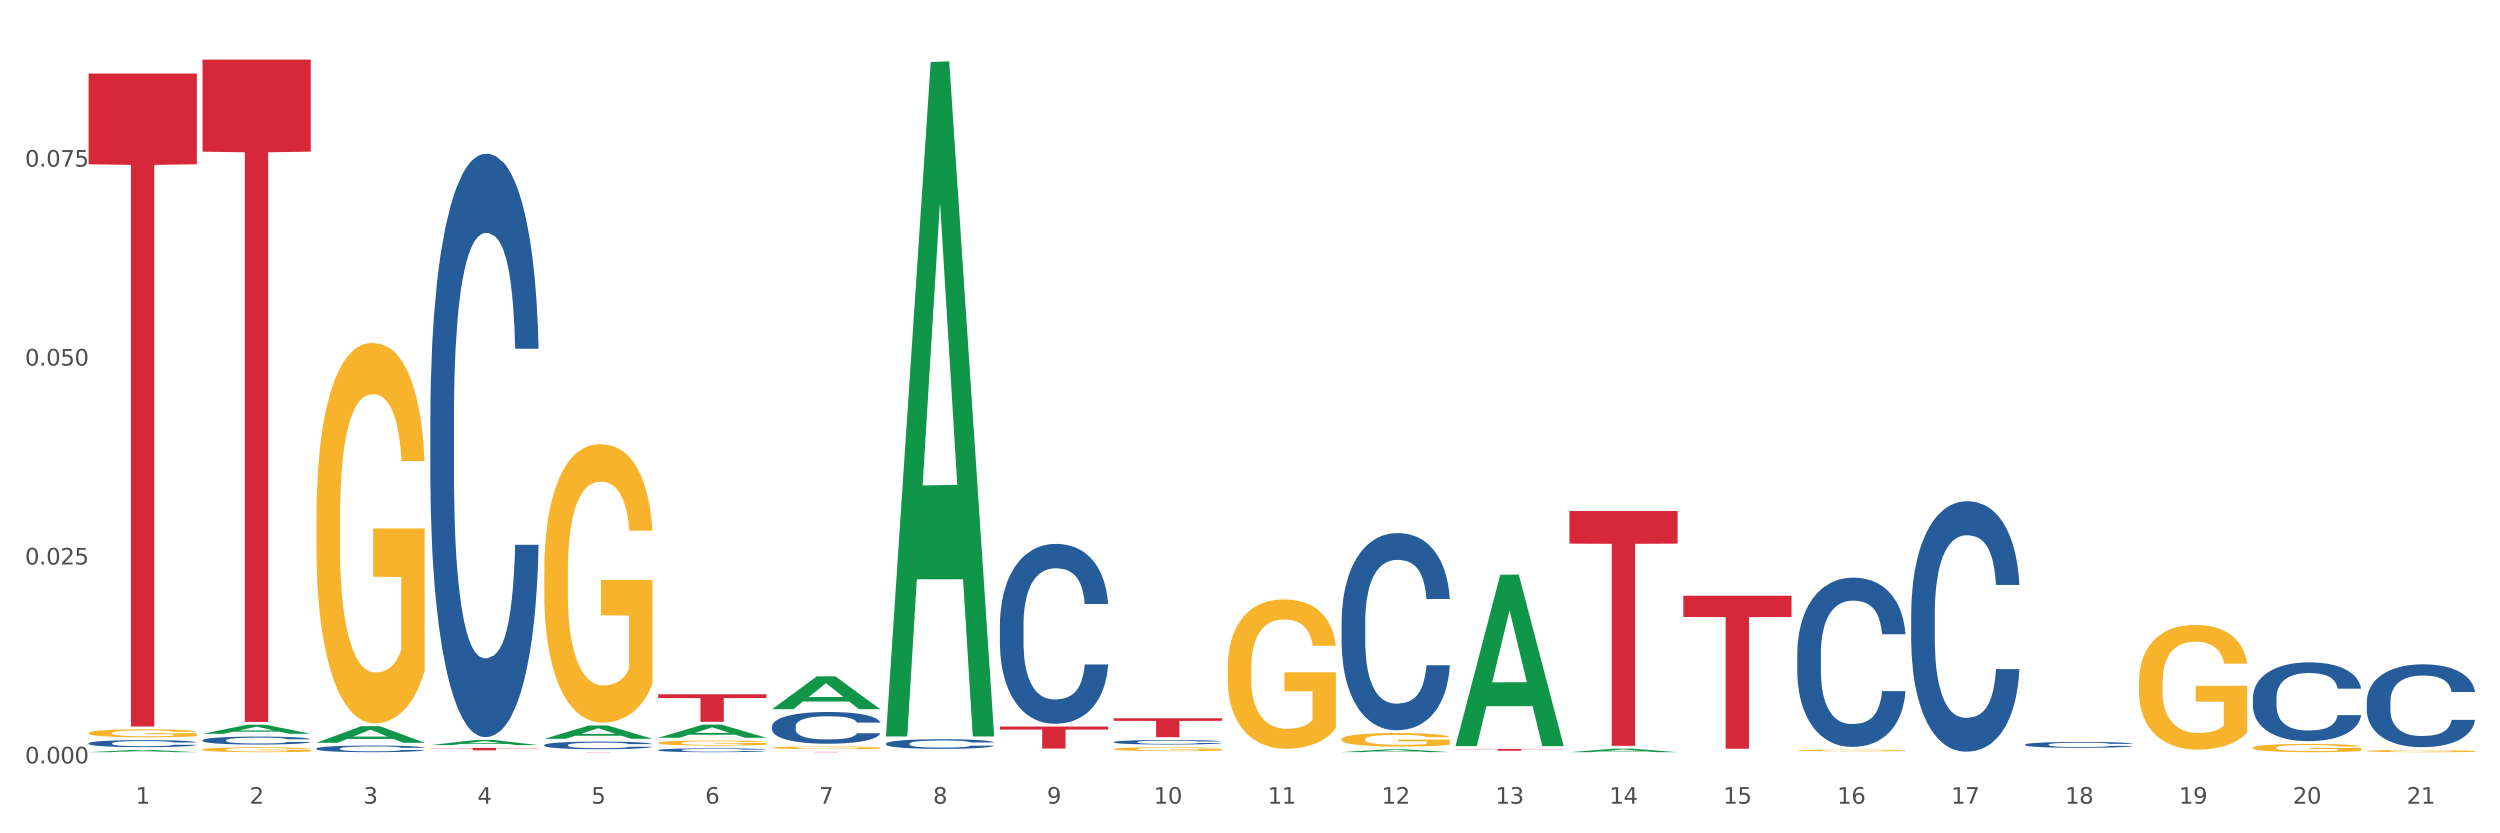 <?xml version="1.0" encoding="utf-8" standalone="no"?>
<!DOCTYPE svg PUBLIC "-//W3C//DTD SVG 1.1//EN"
  "http://www.w3.org/Graphics/SVG/1.1/DTD/svg11.dtd">
<svg xmlns:xlink="http://www.w3.org/1999/xlink" width="1080pt" height="360pt" viewBox="0 0 1080 360" xmlns="http://www.w3.org/2000/svg" version="1.1">
 <rect x="0" y="0" width="1080" height="360" fill="#333333" stroke="none"/>
 <defs>
  <style type="text/css">*{stroke-linejoin: round; stroke-linecap: butt}</style>
 </defs>
 <g id="figure_1">
  <g id="patch_1">
   <path d="M 0 360 
L 1080 360 
L 1080 0 
L 0 0 
z
" style="fill: #ffffff; stroke: #ffffff; stroke-linejoin: miter"/>
  </g>
  <g id="axes_1">
   <g id="matplotlib.axis_1">
    <g id="xtick_1">
     <g id="text_1">
      <!-- 1 -->
      <g style="fill: #4d4d4d" transform="translate(58.603 347.204) scale(0.096 -0.096)">
       <defs>
        <path id="DejaVuSans-31" d="M 794 531 
L 1825 531 
L 1825 4091 
L 703 3866 
L 703 4441 
L 1819 4666 
L 2450 4666 
L 2450 531 
L 3481 531 
L 3481 0 
L 794 0 
L 794 531 
z
" transform="scale(0.016)"/>
       </defs>
       <use xlink:href="#DejaVuSans-31"/>
      </g>
     </g>
    </g>
    <g id="xtick_2">
     <g id="text_2">
      <!-- 2 -->
      <g style="fill: #4d4d4d" transform="translate(107.811 347.204) scale(0.096 -0.096)">
       <defs>
        <path id="DejaVuSans-32" d="M 1228 531 
L 3431 531 
L 3431 0 
L 469 0 
L 469 531 
Q 828 903 1448 1529 
Q 2069 2156 2228 2338 
Q 2531 2678 2651 2914 
Q 2772 3150 2772 3378 
Q 2772 3750 2511 3984 
Q 2250 4219 1831 4219 
Q 1534 4219 1204 4116 
Q 875 4013 500 3803 
L 500 4441 
Q 881 4594 1212 4672 
Q 1544 4750 1819 4750 
Q 2544 4750 2975 4387 
Q 3406 4025 3406 3419 
Q 3406 3131 3298 2873 
Q 3191 2616 2906 2266 
Q 2828 2175 2409 1742 
Q 1991 1309 1228 531 
z
" transform="scale(0.016)"/>
       </defs>
       <use xlink:href="#DejaVuSans-32"/>
      </g>
     </g>
    </g>
    <g id="xtick_3">
     <g id="text_3">
      <!-- 3 -->
      <g style="fill: #4d4d4d" transform="translate(157.02 347.204) scale(0.096 -0.096)">
       <defs>
        <path id="DejaVuSans-33" d="M 2597 2516 
Q 3050 2419 3304 2112 
Q 3559 1806 3559 1356 
Q 3559 666 3084 287 
Q 2609 -91 1734 -91 
Q 1441 -91 1130 -33 
Q 819 25 488 141 
L 488 750 
Q 750 597 1062 519 
Q 1375 441 1716 441 
Q 2309 441 2620 675 
Q 2931 909 2931 1356 
Q 2931 1769 2642 2001 
Q 2353 2234 1838 2234 
L 1294 2234 
L 1294 2753 
L 1863 2753 
Q 2328 2753 2575 2939 
Q 2822 3125 2822 3475 
Q 2822 3834 2567 4026 
Q 2313 4219 1838 4219 
Q 1578 4219 1281 4162 
Q 984 4106 628 3988 
L 628 4550 
Q 988 4650 1302 4700 
Q 1616 4750 1894 4750 
Q 2613 4750 3031 4423 
Q 3450 4097 3450 3541 
Q 3450 3153 3228 2886 
Q 3006 2619 2597 2516 
z
" transform="scale(0.016)"/>
       </defs>
       <use xlink:href="#DejaVuSans-33"/>
      </g>
     </g>
    </g>
    <g id="xtick_4">
     <g id="text_4">
      <!-- 4 -->
      <g style="fill: #4d4d4d" transform="translate(206.228 347.204) scale(0.096 -0.096)">
       <defs>
        <path id="DejaVuSans-34" d="M 2419 4116 
L 825 1625 
L 2419 1625 
L 2419 4116 
z
M 2253 4666 
L 3047 4666 
L 3047 1625 
L 3713 1625 
L 3713 1100 
L 3047 1100 
L 3047 0 
L 2419 0 
L 2419 1100 
L 313 1100 
L 313 1709 
L 2253 4666 
z
" transform="scale(0.016)"/>
       </defs>
       <use xlink:href="#DejaVuSans-34"/>
      </g>
     </g>
    </g>
    <g id="xtick_5">
     <g id="text_5">
      <!-- 5 -->
      <g style="fill: #4d4d4d" transform="translate(255.437 347.204) scale(0.096 -0.096)">
       <defs>
        <path id="DejaVuSans-35" d="M 691 4666 
L 3169 4666 
L 3169 4134 
L 1269 4134 
L 1269 2991 
Q 1406 3038 1543 3061 
Q 1681 3084 1819 3084 
Q 2600 3084 3056 2656 
Q 3513 2228 3513 1497 
Q 3513 744 3044 326 
Q 2575 -91 1722 -91 
Q 1428 -91 1123 -41 
Q 819 9 494 109 
L 494 744 
Q 775 591 1075 516 
Q 1375 441 1709 441 
Q 2250 441 2565 725 
Q 2881 1009 2881 1497 
Q 2881 1984 2565 2268 
Q 2250 2553 1709 2553 
Q 1456 2553 1204 2497 
Q 953 2441 691 2322 
L 691 4666 
z
" transform="scale(0.016)"/>
       </defs>
       <use xlink:href="#DejaVuSans-35"/>
      </g>
     </g>
    </g>
    <g id="xtick_6">
     <g id="text_6">
      <!-- 6 -->
      <g style="fill: #4d4d4d" transform="translate(304.645 347.204) scale(0.096 -0.096)">
       <defs>
        <path id="DejaVuSans-36" d="M 2113 2584 
Q 1688 2584 1439 2293 
Q 1191 2003 1191 1497 
Q 1191 994 1439 701 
Q 1688 409 2113 409 
Q 2538 409 2786 701 
Q 3034 994 3034 1497 
Q 3034 2003 2786 2293 
Q 2538 2584 2113 2584 
z
M 3366 4563 
L 3366 3988 
Q 3128 4100 2886 4159 
Q 2644 4219 2406 4219 
Q 1781 4219 1451 3797 
Q 1122 3375 1075 2522 
Q 1259 2794 1537 2939 
Q 1816 3084 2150 3084 
Q 2853 3084 3261 2657 
Q 3669 2231 3669 1497 
Q 3669 778 3244 343 
Q 2819 -91 2113 -91 
Q 1303 -91 875 529 
Q 447 1150 447 2328 
Q 447 3434 972 4092 
Q 1497 4750 2381 4750 
Q 2619 4750 2861 4703 
Q 3103 4656 3366 4563 
z
" transform="scale(0.016)"/>
       </defs>
       <use xlink:href="#DejaVuSans-36"/>
      </g>
     </g>
    </g>
    <g id="xtick_7">
     <g id="text_7">
      <!-- 7 -->
      <g style="fill: #4d4d4d" transform="translate(353.854 347.204) scale(0.096 -0.096)">
       <defs>
        <path id="DejaVuSans-37" d="M 525 4666 
L 3525 4666 
L 3525 4397 
L 1831 0 
L 1172 0 
L 2766 4134 
L 525 4134 
L 525 4666 
z
" transform="scale(0.016)"/>
       </defs>
       <use xlink:href="#DejaVuSans-37"/>
      </g>
     </g>
    </g>
    <g id="xtick_8">
     <g id="text_8">
      <!-- 8 -->
      <g style="fill: #4d4d4d" transform="translate(403.062 347.204) scale(0.096 -0.096)">
       <defs>
        <path id="DejaVuSans-38" d="M 2034 2216 
Q 1584 2216 1326 1975 
Q 1069 1734 1069 1313 
Q 1069 891 1326 650 
Q 1584 409 2034 409 
Q 2484 409 2743 651 
Q 3003 894 3003 1313 
Q 3003 1734 2745 1975 
Q 2488 2216 2034 2216 
z
M 1403 2484 
Q 997 2584 770 2862 
Q 544 3141 544 3541 
Q 544 4100 942 4425 
Q 1341 4750 2034 4750 
Q 2731 4750 3128 4425 
Q 3525 4100 3525 3541 
Q 3525 3141 3298 2862 
Q 3072 2584 2669 2484 
Q 3125 2378 3379 2068 
Q 3634 1759 3634 1313 
Q 3634 634 3220 271 
Q 2806 -91 2034 -91 
Q 1263 -91 848 271 
Q 434 634 434 1313 
Q 434 1759 690 2068 
Q 947 2378 1403 2484 
z
M 1172 3481 
Q 1172 3119 1398 2916 
Q 1625 2713 2034 2713 
Q 2441 2713 2670 2916 
Q 2900 3119 2900 3481 
Q 2900 3844 2670 4047 
Q 2441 4250 2034 4250 
Q 1625 4250 1398 4047 
Q 1172 3844 1172 3481 
z
" transform="scale(0.016)"/>
       </defs>
       <use xlink:href="#DejaVuSans-38"/>
      </g>
     </g>
    </g>
    <g id="xtick_9">
     <g id="text_9">
      <!-- 9 -->
      <g style="fill: #4d4d4d" transform="translate(452.271 347.204) scale(0.096 -0.096)">
       <defs>
        <path id="DejaVuSans-39" d="M 703 97 
L 703 672 
Q 941 559 1184 500 
Q 1428 441 1663 441 
Q 2288 441 2617 861 
Q 2947 1281 2994 2138 
Q 2813 1869 2534 1725 
Q 2256 1581 1919 1581 
Q 1219 1581 811 2004 
Q 403 2428 403 3163 
Q 403 3881 828 4315 
Q 1253 4750 1959 4750 
Q 2769 4750 3195 4129 
Q 3622 3509 3622 2328 
Q 3622 1225 3098 567 
Q 2575 -91 1691 -91 
Q 1453 -91 1209 -44 
Q 966 3 703 97 
z
M 1959 2075 
Q 2384 2075 2632 2365 
Q 2881 2656 2881 3163 
Q 2881 3666 2632 3958 
Q 2384 4250 1959 4250 
Q 1534 4250 1286 3958 
Q 1038 3666 1038 3163 
Q 1038 2656 1286 2365 
Q 1534 2075 1959 2075 
z
" transform="scale(0.016)"/>
       </defs>
       <use xlink:href="#DejaVuSans-39"/>
      </g>
     </g>
    </g>
    <g id="xtick_10">
     <g id="text_10">
      <!-- 10 -->
      <g style="fill: #4d4d4d" transform="translate(498.425 347.204) scale(0.096 -0.096)">
       <defs>
        <path id="DejaVuSans-30" d="M 2034 4250 
Q 1547 4250 1301 3770 
Q 1056 3291 1056 2328 
Q 1056 1369 1301 889 
Q 1547 409 2034 409 
Q 2525 409 2770 889 
Q 3016 1369 3016 2328 
Q 3016 3291 2770 3770 
Q 2525 4250 2034 4250 
z
M 2034 4750 
Q 2819 4750 3233 4129 
Q 3647 3509 3647 2328 
Q 3647 1150 3233 529 
Q 2819 -91 2034 -91 
Q 1250 -91 836 529 
Q 422 1150 422 2328 
Q 422 3509 836 4129 
Q 1250 4750 2034 4750 
z
" transform="scale(0.016)"/>
       </defs>
       <use xlink:href="#DejaVuSans-31"/>
       <use xlink:href="#DejaVuSans-30" transform="translate(63.623 0)"/>
      </g>
     </g>
    </g>
    <g id="xtick_11">
     <g id="text_11">
      <!-- 11 -->
      <g style="fill: #4d4d4d" transform="translate(547.634 347.204) scale(0.096 -0.096)">
       <use xlink:href="#DejaVuSans-31"/>
       <use xlink:href="#DejaVuSans-31" transform="translate(63.623 0)"/>
      </g>
     </g>
    </g>
    <g id="xtick_12">
     <g id="text_12">
      <!-- 12 -->
      <g style="fill: #4d4d4d" transform="translate(596.842 347.204) scale(0.096 -0.096)">
       <use xlink:href="#DejaVuSans-31"/>
       <use xlink:href="#DejaVuSans-32" transform="translate(63.623 0)"/>
      </g>
     </g>
    </g>
    <g id="xtick_13">
     <g id="text_13">
      <!-- 13 -->
      <g style="fill: #4d4d4d" transform="translate(646.05 347.204) scale(0.096 -0.096)">
       <use xlink:href="#DejaVuSans-31"/>
       <use xlink:href="#DejaVuSans-33" transform="translate(63.623 0)"/>
      </g>
     </g>
    </g>
    <g id="xtick_14">
     <g id="text_14">
      <!-- 14 -->
      <g style="fill: #4d4d4d" transform="translate(695.259 347.204) scale(0.096 -0.096)">
       <use xlink:href="#DejaVuSans-31"/>
       <use xlink:href="#DejaVuSans-34" transform="translate(63.623 0)"/>
      </g>
     </g>
    </g>
    <g id="xtick_15">
     <g id="text_15">
      <!-- 15 -->
      <g style="fill: #4d4d4d" transform="translate(744.467 347.204) scale(0.096 -0.096)">
       <use xlink:href="#DejaVuSans-31"/>
       <use xlink:href="#DejaVuSans-35" transform="translate(63.623 0)"/>
      </g>
     </g>
    </g>
    <g id="xtick_16">
     <g id="text_16">
      <!-- 16 -->
      <g style="fill: #4d4d4d" transform="translate(793.676 347.204) scale(0.096 -0.096)">
       <use xlink:href="#DejaVuSans-31"/>
       <use xlink:href="#DejaVuSans-36" transform="translate(63.623 0)"/>
      </g>
     </g>
    </g>
    <g id="xtick_17">
     <g id="text_17">
      <!-- 17 -->
      <g style="fill: #4d4d4d" transform="translate(842.884 347.204) scale(0.096 -0.096)">
       <use xlink:href="#DejaVuSans-31"/>
       <use xlink:href="#DejaVuSans-37" transform="translate(63.623 0)"/>
      </g>
     </g>
    </g>
    <g id="xtick_18">
     <g id="text_18">
      <!-- 18 -->
      <g style="fill: #4d4d4d" transform="translate(892.093 347.204) scale(0.096 -0.096)">
       <use xlink:href="#DejaVuSans-31"/>
       <use xlink:href="#DejaVuSans-38" transform="translate(63.623 0)"/>
      </g>
     </g>
    </g>
    <g id="xtick_19">
     <g id="text_19">
      <!-- 19 -->
      <g style="fill: #4d4d4d" transform="translate(941.301 347.204) scale(0.096 -0.096)">
       <use xlink:href="#DejaVuSans-31"/>
       <use xlink:href="#DejaVuSans-39" transform="translate(63.623 0)"/>
      </g>
     </g>
    </g>
    <g id="xtick_20">
     <g id="text_20">
      <!-- 20 -->
      <g style="fill: #4d4d4d" transform="translate(990.51 347.204) scale(0.096 -0.096)">
       <use xlink:href="#DejaVuSans-32"/>
       <use xlink:href="#DejaVuSans-30" transform="translate(63.623 0)"/>
      </g>
     </g>
    </g>
    <g id="xtick_21">
     <g id="text_21">
      <!-- 21 -->
      <g style="fill: #4d4d4d" transform="translate(1039.718 347.204) scale(0.096 -0.096)">
       <use xlink:href="#DejaVuSans-32"/>
       <use xlink:href="#DejaVuSans-31" transform="translate(63.623 0)"/>
      </g>
     </g>
    </g>
    <g id="xtick_22"/>
    <g id="xtick_23"/>
    <g id="xtick_24"/>
    <g id="xtick_25"/>
    <g id="xtick_26"/>
    <g id="xtick_27"/>
    <g id="xtick_28"/>
    <g id="xtick_29"/>
    <g id="xtick_30"/>
    <g id="xtick_31"/>
    <g id="xtick_32"/>
    <g id="xtick_33"/>
    <g id="xtick_34"/>
    <g id="xtick_35"/>
    <g id="xtick_36"/>
    <g id="xtick_37"/>
    <g id="xtick_38"/>
    <g id="xtick_39"/>
    <g id="xtick_40"/>
    <g id="xtick_41"/>
   </g>
   <g id="matplotlib.axis_2">
    <g id="ytick_1">
     <g id="text_22">
      <!-- 0.000 -->
      <g style="fill: #4d4d4d" transform="translate(10.8 329.798) scale(0.096 -0.096)">
       <defs>
        <path id="DejaVuSans-2e" d="M 684 794 
L 1344 794 
L 1344 0 
L 684 0 
L 684 794 
z
" transform="scale(0.016)"/>
       </defs>
       <use xlink:href="#DejaVuSans-30"/>
       <use xlink:href="#DejaVuSans-2e" transform="translate(63.623 0)"/>
       <use xlink:href="#DejaVuSans-30" transform="translate(95.41 0)"/>
       <use xlink:href="#DejaVuSans-30" transform="translate(159.033 0)"/>
       <use xlink:href="#DejaVuSans-30" transform="translate(222.656 0)"/>
      </g>
     </g>
    </g>
    <g id="ytick_2">
     <g id="text_23">
      <!-- 0.025 -->
      <g style="fill: #4d4d4d" transform="translate(10.8 243.862) scale(0.096 -0.096)">
       <use xlink:href="#DejaVuSans-30"/>
       <use xlink:href="#DejaVuSans-2e" transform="translate(63.623 0)"/>
       <use xlink:href="#DejaVuSans-30" transform="translate(95.41 0)"/>
       <use xlink:href="#DejaVuSans-32" transform="translate(159.033 0)"/>
       <use xlink:href="#DejaVuSans-35" transform="translate(222.656 0)"/>
      </g>
     </g>
    </g>
    <g id="ytick_3">
     <g id="text_24">
      <!-- 0.050 -->
      <g style="fill: #4d4d4d" transform="translate(10.8 157.927) scale(0.096 -0.096)">
       <use xlink:href="#DejaVuSans-30"/>
       <use xlink:href="#DejaVuSans-2e" transform="translate(63.623 0)"/>
       <use xlink:href="#DejaVuSans-30" transform="translate(95.41 0)"/>
       <use xlink:href="#DejaVuSans-35" transform="translate(159.033 0)"/>
       <use xlink:href="#DejaVuSans-30" transform="translate(222.656 0)"/>
      </g>
     </g>
    </g>
    <g id="ytick_4">
     <g id="text_25">
      <!-- 0.075 -->
      <g style="fill: #4d4d4d" transform="translate(10.8 71.991) scale(0.096 -0.096)">
       <use xlink:href="#DejaVuSans-30"/>
       <use xlink:href="#DejaVuSans-2e" transform="translate(63.623 0)"/>
       <use xlink:href="#DejaVuSans-30" transform="translate(95.41 0)"/>
       <use xlink:href="#DejaVuSans-37" transform="translate(159.033 0)"/>
       <use xlink:href="#DejaVuSans-35" transform="translate(222.656 0)"/>
      </g>
     </g>
    </g>
    <g id="ytick_5"/>
    <g id="ytick_6"/>
    <g id="ytick_7"/>
    <g id="ytick_8"/>
   </g>
   <g id="PolyCollection_1">
    <path d="M 38.283 324.948 
L 38.331 324.947 
L 57.609 323.971 
L 65.609 323.97 
L 85.031 324.95 
L 75.778 324.95 
L 71.585 324.721 
L 51.681 324.721 
L 51.536 324.725 
L 47.488 324.95 
L 38.283 324.95 
L 38.283 324.948 
L 54.187 324.585 
L 69.079 324.584 
L 61.705 324.179 
L 61.609 324.177 
L 61.512 324.18 
L 54.139 324.584 
L 54.187 324.585 
L 38.283 324.948 
z
" clip-path="url(#p1d6758e343)" style="fill: #109648"/>
    <path d="M 87.491 316.997 
L 87.54 316.994 
L 106.817 313.089 
L 114.817 313.086 
L 134.239 317.005 
L 124.986 317.005 
L 120.793 316.092 
L 100.889 316.092 
L 100.745 316.107 
L 96.696 317.005 
L 87.491 317.005 
L 87.491 316.997 
L 103.395 315.547 
L 118.287 315.544 
L 110.914 313.921 
L 110.817 313.914 
L 110.721 313.925 
L 103.347 315.544 
L 103.395 315.547 
L 87.491 316.997 
z
" clip-path="url(#p1d6758e343)" style="fill: #109648"/>
    <path d="M 382.742 317.599 
L 382.79 317.325 
L 402.068 26.783 
L 410.068 26.509 
L 429.49 318.147 
L 420.237 318.147 
L 416.044 250.235 
L 396.14 250.235 
L 395.995 251.33 
L 391.947 318.147 
L 382.742 318.147 
L 382.742 317.599 
L 398.646 209.707 
L 413.538 209.433 
L 406.164 88.67 
L 406.068 88.123 
L 405.972 88.944 
L 398.598 209.433 
L 398.646 209.707 
L 382.742 317.599 
z
" clip-path="url(#p1d6758e343)" style="fill: #109648"/>
    <path d="M 333.534 306.349 
L 333.582 306.335 
L 352.859 292.177 
L 360.86 292.164 
L 380.282 306.375 
L 371.029 306.375 
L 366.836 303.066 
L 346.932 303.066 
L 346.787 303.119 
L 342.739 306.375 
L 333.534 306.375 
L 333.534 306.349 
L 349.438 301.091 
L 364.33 301.078 
L 356.956 295.193 
L 356.86 295.166 
L 356.763 295.206 
L 349.389 301.078 
L 349.438 301.091 
L 333.534 306.349 
z
" clip-path="url(#p1d6758e343)" style="fill: #109648"/>
    <path d="M 284.325 318.71 
L 284.373 318.705 
L 303.651 313.037 
L 311.651 313.031 
L 331.073 318.721 
L 321.82 318.721 
L 317.627 317.396 
L 297.723 317.396 
L 297.579 317.417 
L 293.53 318.721 
L 284.325 318.721 
L 284.325 318.71 
L 300.229 316.605 
L 315.121 316.6 
L 307.747 314.244 
L 307.651 314.233 
L 307.555 314.249 
L 300.181 316.6 
L 300.229 316.605 
L 284.325 318.71 
z
" clip-path="url(#p1d6758e343)" style="fill: #109648"/>
    <path d="M 1022.452 324.428 
L 1022.507 324.427 
L 1022.507 324.395 
L 1022.618 324.367 
L 1023.169 324.301 
L 1023.997 324.246 
L 1024.604 324.217 
L 1025.212 324.193 
L 1025.929 324.169 
L 1026.812 324.144 
L 1028.413 324.108 
L 1029.406 324.089 
L 1030.62 324.07 
L 1032.828 324.041 
L 1034.429 324.025 
L 1036.085 324.012 
L 1038.789 323.996 
L 1040.555 323.989 
L 1042.432 323.984 
L 1044.695 323.98 
L 1046.406 323.979 
L 1050.159 323.982 
L 1053.36 323.99 
L 1054.905 323.996 
L 1056.892 324.007 
L 1057.941 324.014 
L 1059.652 324.028 
L 1061.418 324.047 
L 1062.632 324.063 
L 1064.453 324.093 
L 1065.833 324.123 
L 1067.103 324.16 
L 1067.765 324.186 
L 1068.262 324.21 
L 1068.703 324.237 
L 1069.145 324.281 
L 1059.21 324.281 
L 1058.824 324.25 
L 1058.217 324.22 
L 1057.334 324.192 
L 1056.561 324.174 
L 1055.236 324.152 
L 1054.022 324.138 
L 1052.753 324.127 
L 1051.207 324.118 
L 1049.993 324.114 
L 1048.282 324.11 
L 1044.915 324.111 
L 1042.652 324.118 
L 1041.107 324.127 
L 1040.114 324.135 
L 1039.23 324.144 
L 1038.237 324.156 
L 1037.078 324.175 
L 1036.25 324.192 
L 1035.422 324.213 
L 1034.76 324.234 
L 1034.153 324.259 
L 1033.656 324.286 
L 1033.27 324.313 
L 1032.939 324.347 
L 1032.663 324.403 
L 1032.663 324.524 
L 1032.773 324.552 
L 1033.049 324.588 
L 1033.38 324.615 
L 1033.932 324.648 
L 1034.429 324.67 
L 1035.367 324.702 
L 1036.416 324.729 
L 1037.244 324.746 
L 1038.071 324.76 
L 1039.506 324.779 
L 1041.107 324.795 
L 1042.487 324.805 
L 1044.363 324.814 
L 1045.633 324.817 
L 1046.737 324.819 
L 1049.441 324.819 
L 1051.373 324.817 
L 1053.525 324.81 
L 1055.181 324.802 
L 1056.561 324.793 
L 1058.106 324.777 
L 1059.1 324.762 
L 1059.1 324.576 
L 1046.957 324.576 
L 1046.957 324.452 
L 1069.2 324.452 
L 1069.2 324.814 
L 1068.262 324.833 
L 1067.213 324.849 
L 1066.109 324.864 
L 1064.453 324.883 
L 1062.467 324.901 
L 1060.7 324.913 
L 1058.824 324.924 
L 1056.616 324.934 
L 1053.746 324.942 
L 1051.98 324.946 
L 1049.772 324.949 
L 1047.178 324.95 
L 1044.915 324.948 
L 1042.708 324.943 
L 1040.39 324.935 
L 1038.127 324.924 
L 1036.416 324.912 
L 1034.705 324.898 
L 1032.883 324.88 
L 1031.448 324.862 
L 1030.344 324.846 
L 1029.13 324.825 
L 1027.806 324.799 
L 1026.812 324.775 
L 1025.929 324.75 
L 1024.991 324.718 
L 1024.329 324.691 
L 1023.666 324.656 
L 1023.28 324.631 
L 1022.838 324.591 
L 1022.507 324.535 
L 1022.452 324.428 
z
" clip-path="url(#p1d6758e343)" style="fill: #f7b32b"/>
    <path d="M 973.244 323.025 
L 973.299 323.021 
L 973.299 322.904 
L 973.409 322.802 
L 973.961 322.557 
L 974.789 322.355 
L 975.396 322.247 
L 976.003 322.159 
L 976.721 322.07 
L 977.604 321.979 
L 979.204 321.845 
L 980.198 321.776 
L 981.412 321.704 
L 983.62 321.6 
L 985.22 321.541 
L 986.876 321.492 
L 989.58 321.433 
L 991.347 321.407 
L 993.223 321.387 
L 995.486 321.374 
L 997.197 321.371 
L 1000.95 321.381 
L 1004.151 321.41 
L 1005.697 321.433 
L 1007.684 321.472 
L 1008.732 321.498 
L 1010.443 321.551 
L 1012.209 321.619 
L 1013.424 321.678 
L 1015.245 321.789 
L 1016.625 321.9 
L 1017.894 322.038 
L 1018.557 322.132 
L 1019.053 322.221 
L 1019.495 322.322 
L 1019.936 322.482 
L 1010.002 322.482 
L 1009.615 322.368 
L 1009.008 322.26 
L 1008.125 322.155 
L 1007.352 322.09 
L 1006.028 322.008 
L 1004.814 321.956 
L 1003.544 321.917 
L 1001.999 321.884 
L 1000.785 321.868 
L 999.074 321.855 
L 995.707 321.858 
L 993.444 321.884 
L 991.899 321.917 
L 990.905 321.946 
L 990.022 321.979 
L 989.029 322.025 
L 987.87 322.093 
L 987.042 322.155 
L 986.214 322.234 
L 985.551 322.312 
L 984.944 322.404 
L 984.448 322.502 
L 984.061 322.603 
L 983.73 322.727 
L 983.454 322.933 
L 983.454 323.381 
L 983.565 323.482 
L 983.84 323.616 
L 984.172 323.717 
L 984.724 323.838 
L 985.22 323.92 
L 986.159 324.038 
L 987.207 324.136 
L 988.035 324.198 
L 988.863 324.25 
L 990.298 324.322 
L 991.899 324.381 
L 993.278 324.417 
L 995.155 324.449 
L 996.424 324.463 
L 997.528 324.469 
L 1000.233 324.469 
L 1002.164 324.459 
L 1004.317 324.436 
L 1005.973 324.407 
L 1007.352 324.371 
L 1008.898 324.312 
L 1009.891 324.257 
L 1009.891 323.574 
L 997.749 323.57 
L 997.749 323.116 
L 1019.992 323.116 
L 1019.992 324.449 
L 1019.053 324.518 
L 1018.005 324.58 
L 1016.901 324.636 
L 1015.245 324.704 
L 1013.258 324.77 
L 1011.492 324.816 
L 1009.615 324.855 
L 1007.408 324.891 
L 1004.538 324.923 
L 1002.771 324.936 
L 1000.564 324.946 
L 997.97 324.95 
L 995.707 324.943 
L 993.499 324.927 
L 991.181 324.897 
L 988.918 324.855 
L 987.207 324.812 
L 985.496 324.76 
L 983.675 324.691 
L 982.24 324.626 
L 981.136 324.567 
L 979.922 324.492 
L 978.597 324.394 
L 977.604 324.306 
L 976.721 324.214 
L 975.782 324.097 
L 975.12 323.995 
L 974.458 323.868 
L 974.071 323.773 
L 973.63 323.626 
L 973.299 323.42 
L 973.244 323.025 
z
" clip-path="url(#p1d6758e343)" style="fill: #f7b32b"/>
    <path d="M 431.951 269.869 
L 432.006 269.798 
L 432.006 267.811 
L 432.172 265.115 
L 432.779 260.148 
L 433.553 256.387 
L 434.879 251.987 
L 435.598 250.142 
L 436.537 248.084 
L 438.471 244.749 
L 440.681 241.911 
L 442.229 240.35 
L 443.389 239.356 
L 445.986 237.582 
L 447.478 236.802 
L 449.025 236.163 
L 450.351 235.737 
L 452.562 235.241 
L 454.33 235.028 
L 456.374 234.957 
L 458.087 235.028 
L 460.353 235.312 
L 463.669 236.163 
L 464.939 236.66 
L 466.652 237.511 
L 468.421 238.647 
L 469.857 239.782 
L 471.515 241.414 
L 473.228 243.543 
L 474.886 246.239 
L 476.046 248.723 
L 476.986 251.349 
L 477.814 254.542 
L 478.422 258.019 
L 478.699 260.928 
L 468.586 260.928 
L 468.31 258.303 
L 467.758 255.464 
L 467.205 253.548 
L 466.597 251.987 
L 465.658 250.213 
L 464.829 249.078 
L 463.447 247.73 
L 462.177 246.878 
L 461.127 246.381 
L 459.856 245.956 
L 457.148 245.53 
L 455.214 245.53 
L 453.998 245.672 
L 452.506 246.027 
L 451.236 246.523 
L 449.744 247.375 
L 448.583 248.297 
L 447.423 249.504 
L 446.76 250.355 
L 445.765 251.916 
L 445.102 253.194 
L 444.218 255.393 
L 443.72 256.955 
L 442.836 260.999 
L 442.45 263.98 
L 442.284 266.037 
L 442.173 268.308 
L 442.173 279.378 
L 442.505 284.345 
L 442.781 286.474 
L 443.223 288.887 
L 444.052 292.009 
L 445.268 295.06 
L 446.539 297.26 
L 447.589 298.608 
L 448.583 299.602 
L 449.578 300.382 
L 450.793 301.092 
L 451.788 301.518 
L 453.28 301.944 
L 455.048 302.156 
L 456.43 302.156 
L 459.248 301.802 
L 460.519 301.447 
L 461.734 300.95 
L 463.061 300.17 
L 464.111 299.318 
L 464.718 298.679 
L 465.713 297.331 
L 466.487 295.912 
L 467.15 294.28 
L 467.592 292.861 
L 468.089 290.732 
L 468.476 288.319 
L 468.586 287.042 
L 478.699 287.042 
L 478.478 289.596 
L 478.091 292.08 
L 477.317 295.415 
L 476.709 297.331 
L 475.77 299.673 
L 474.775 301.66 
L 473.394 303.859 
L 472.123 305.492 
L 470.797 306.911 
L 469.36 308.188 
L 466.763 309.962 
L 465.824 310.459 
L 463.834 311.31 
L 462.287 311.807 
L 460.022 312.304 
L 457.701 312.588 
L 455.269 312.659 
L 453.114 312.517 
L 450.738 312.091 
L 449.246 311.665 
L 447.589 311.026 
L 445.655 310.033 
L 443.831 308.827 
L 442.118 307.408 
L 440.516 305.775 
L 439.024 303.93 
L 437.09 300.879 
L 435.653 297.899 
L 434.603 295.131 
L 433.885 292.79 
L 433.166 289.809 
L 432.779 287.751 
L 432.172 282.784 
L 431.951 278.172 
L 431.951 269.869 
z
" clip-path="url(#p1d6758e343)" style="fill: #255c99"/>
    <path d="M 874.827 321.651 
L 874.882 321.649 
L 874.882 321.584 
L 875.048 321.496 
L 875.655 321.333 
L 876.429 321.21 
L 877.755 321.066 
L 878.474 321.005 
L 879.413 320.938 
L 881.347 320.828 
L 883.557 320.735 
L 885.105 320.684 
L 886.265 320.652 
L 888.862 320.594 
L 890.354 320.568 
L 891.901 320.547 
L 893.227 320.533 
L 895.438 320.517 
L 897.206 320.51 
L 899.251 320.508 
L 900.964 320.51 
L 903.229 320.519 
L 906.545 320.547 
L 907.815 320.563 
L 909.528 320.591 
L 911.297 320.628 
L 912.733 320.666 
L 914.391 320.719 
L 916.104 320.789 
L 917.762 320.877 
L 918.922 320.959 
L 919.862 321.045 
L 920.691 321.149 
L 921.298 321.263 
L 921.575 321.359 
L 911.462 321.359 
L 911.186 321.272 
L 910.634 321.179 
L 910.081 321.117 
L 909.473 321.066 
L 908.534 321.007 
L 907.705 320.97 
L 906.324 320.926 
L 905.053 320.898 
L 904.003 320.882 
L 902.732 320.868 
L 900.024 320.854 
L 898.09 320.854 
L 896.874 320.859 
L 895.382 320.87 
L 894.112 320.887 
L 892.62 320.914 
L 891.459 320.945 
L 890.299 320.984 
L 889.636 321.012 
L 888.641 321.063 
L 887.978 321.105 
L 887.094 321.177 
L 886.597 321.228 
L 885.712 321.361 
L 885.326 321.458 
L 885.16 321.526 
L 885.049 321.6 
L 885.049 321.963 
L 885.381 322.126 
L 885.657 322.196 
L 886.099 322.275 
L 886.928 322.377 
L 888.144 322.477 
L 889.415 322.549 
L 890.465 322.593 
L 891.459 322.626 
L 892.454 322.651 
L 893.67 322.675 
L 894.664 322.688 
L 896.156 322.702 
L 897.924 322.709 
L 899.306 322.709 
L 902.124 322.698 
L 903.395 322.686 
L 904.611 322.67 
L 905.937 322.644 
L 906.987 322.616 
L 907.594 322.595 
L 908.589 322.551 
L 909.363 322.505 
L 910.026 322.451 
L 910.468 322.405 
L 910.965 322.335 
L 911.352 322.256 
L 911.462 322.214 
L 921.575 322.214 
L 921.354 322.298 
L 920.967 322.379 
L 920.193 322.489 
L 919.585 322.551 
L 918.646 322.628 
L 917.651 322.693 
L 916.27 322.765 
L 914.999 322.819 
L 913.673 322.865 
L 912.236 322.907 
L 909.639 322.965 
L 908.7 322.981 
L 906.71 323.009 
L 905.163 323.026 
L 902.898 323.042 
L 900.577 323.051 
L 898.145 323.054 
L 895.99 323.049 
L 893.614 323.035 
L 892.122 323.021 
L 890.465 323 
L 888.531 322.967 
L 886.707 322.928 
L 884.994 322.881 
L 883.392 322.828 
L 881.9 322.768 
L 879.966 322.668 
L 878.529 322.57 
L 877.479 322.479 
L 876.761 322.402 
L 876.042 322.305 
L 875.655 322.237 
L 875.048 322.075 
L 874.827 321.924 
L 874.827 321.651 
z
" clip-path="url(#p1d6758e343)" style="fill: #255c99"/>
    <path d="M 973.244 301.43 
L 973.299 301.399 
L 973.299 300.529 
L 973.465 299.348 
L 974.072 297.172 
L 974.846 295.525 
L 976.172 293.598 
L 976.891 292.79 
L 977.83 291.889 
L 979.764 290.429 
L 981.974 289.186 
L 983.521 288.502 
L 984.682 288.067 
L 987.279 287.29 
L 988.771 286.948 
L 990.318 286.668 
L 991.644 286.482 
L 993.855 286.264 
L 995.623 286.171 
L 997.667 286.14 
L 999.38 286.171 
L 1001.646 286.295 
L 1004.961 286.668 
L 1006.232 286.886 
L 1007.945 287.259 
L 1009.714 287.756 
L 1011.15 288.253 
L 1012.808 288.968 
L 1014.521 289.9 
L 1016.179 291.081 
L 1017.339 292.169 
L 1018.279 293.319 
L 1019.107 294.717 
L 1019.715 296.24 
L 1019.992 297.514 
L 1009.879 297.514 
L 1009.603 296.364 
L 1009.051 295.121 
L 1008.498 294.282 
L 1007.89 293.598 
L 1006.951 292.822 
L 1006.122 292.324 
L 1004.74 291.734 
L 1003.469 291.361 
L 1002.42 291.143 
L 1001.149 290.957 
L 998.441 290.77 
L 996.507 290.77 
L 995.291 290.833 
L 993.799 290.988 
L 992.528 291.206 
L 991.037 291.578 
L 989.876 291.982 
L 988.716 292.511 
L 988.053 292.884 
L 987.058 293.567 
L 986.395 294.127 
L 985.511 295.09 
L 985.013 295.774 
L 984.129 297.545 
L 983.742 298.85 
L 983.577 299.752 
L 983.466 300.746 
L 983.466 305.594 
L 983.798 307.77 
L 984.074 308.702 
L 984.516 309.759 
L 985.345 311.126 
L 986.561 312.462 
L 987.832 313.426 
L 988.881 314.016 
L 989.876 314.451 
L 990.871 314.793 
L 992.086 315.104 
L 993.081 315.29 
L 994.573 315.477 
L 996.341 315.57 
L 997.723 315.57 
L 1000.541 315.415 
L 1001.812 315.259 
L 1003.027 315.042 
L 1004.354 314.7 
L 1005.404 314.327 
L 1006.011 314.047 
L 1007.006 313.457 
L 1007.78 312.835 
L 1008.443 312.12 
L 1008.885 311.499 
L 1009.382 310.567 
L 1009.769 309.51 
L 1009.879 308.951 
L 1019.992 308.951 
L 1019.771 310.069 
L 1019.384 311.157 
L 1018.61 312.618 
L 1018.002 313.457 
L 1017.063 314.482 
L 1016.068 315.352 
L 1014.687 316.316 
L 1013.416 317.031 
L 1012.09 317.652 
L 1010.653 318.211 
L 1008.056 318.988 
L 1007.117 319.206 
L 1005.127 319.579 
L 1003.58 319.796 
L 1001.314 320.014 
L 998.994 320.138 
L 996.562 320.169 
L 994.407 320.107 
L 992.031 319.921 
L 990.539 319.734 
L 988.881 319.455 
L 986.947 319.019 
L 985.124 318.491 
L 983.411 317.87 
L 981.808 317.155 
L 980.317 316.347 
L 978.382 315.011 
L 976.946 313.705 
L 975.896 312.493 
L 975.178 311.468 
L 974.459 310.163 
L 974.072 309.261 
L 973.465 307.086 
L 973.244 305.066 
L 973.244 301.43 
z
" clip-path="url(#p1d6758e343)" style="fill: #255c99"/>
    <path d="M 1022.452 303.069 
L 1022.507 303.036 
L 1022.507 302.121 
L 1022.673 300.879 
L 1023.281 298.591 
L 1024.054 296.858 
L 1025.381 294.832 
L 1026.099 293.982 
L 1027.038 293.034 
L 1028.972 291.498 
L 1031.183 290.191 
L 1032.73 289.472 
L 1033.89 289.014 
L 1036.487 288.197 
L 1037.979 287.837 
L 1039.527 287.543 
L 1040.853 287.347 
L 1043.063 287.118 
L 1044.831 287.02 
L 1046.876 286.988 
L 1048.589 287.02 
L 1050.854 287.151 
L 1054.17 287.543 
L 1055.441 287.772 
L 1057.154 288.164 
L 1058.922 288.687 
L 1060.359 289.21 
L 1062.016 289.962 
L 1063.729 290.942 
L 1065.387 292.184 
L 1066.548 293.328 
L 1067.487 294.538 
L 1068.316 296.009 
L 1068.924 297.61 
L 1069.2 298.95 
L 1059.088 298.95 
L 1058.812 297.741 
L 1058.259 296.434 
L 1057.706 295.551 
L 1057.099 294.832 
L 1056.159 294.015 
L 1055.33 293.492 
L 1053.949 292.871 
L 1052.678 292.479 
L 1051.628 292.25 
L 1050.357 292.054 
L 1047.649 291.858 
L 1045.715 291.858 
L 1044.5 291.923 
L 1043.008 292.086 
L 1041.737 292.315 
L 1040.245 292.707 
L 1039.085 293.132 
L 1037.924 293.688 
L 1037.261 294.08 
L 1036.266 294.799 
L 1035.603 295.388 
L 1034.719 296.401 
L 1034.222 297.12 
L 1033.338 298.983 
L 1032.951 300.356 
L 1032.785 301.304 
L 1032.675 302.35 
L 1032.675 307.448 
L 1033.006 309.736 
L 1033.282 310.717 
L 1033.725 311.828 
L 1034.553 313.266 
L 1035.769 314.672 
L 1037.04 315.685 
L 1038.09 316.306 
L 1039.085 316.764 
L 1040.079 317.123 
L 1041.295 317.45 
L 1042.289 317.646 
L 1043.781 317.842 
L 1045.55 317.94 
L 1046.931 317.94 
L 1049.749 317.777 
L 1051.02 317.613 
L 1052.236 317.385 
L 1053.562 317.025 
L 1054.612 316.633 
L 1055.22 316.339 
L 1056.214 315.718 
L 1056.988 315.064 
L 1057.651 314.312 
L 1058.093 313.659 
L 1058.591 312.678 
L 1058.977 311.567 
L 1059.088 310.978 
L 1069.2 310.978 
L 1068.979 312.155 
L 1068.592 313.299 
L 1067.819 314.835 
L 1067.211 315.718 
L 1066.271 316.796 
L 1065.277 317.712 
L 1063.895 318.725 
L 1062.624 319.477 
L 1061.298 320.13 
L 1059.861 320.719 
L 1057.264 321.536 
L 1056.325 321.764 
L 1054.336 322.157 
L 1052.788 322.385 
L 1050.523 322.614 
L 1048.202 322.745 
L 1045.771 322.778 
L 1043.616 322.712 
L 1041.24 322.516 
L 1039.748 322.32 
L 1038.09 322.026 
L 1036.156 321.568 
L 1034.332 321.013 
L 1032.619 320.359 
L 1031.017 319.607 
L 1029.525 318.757 
L 1027.591 317.352 
L 1026.154 315.979 
L 1025.104 314.704 
L 1024.386 313.626 
L 1023.668 312.253 
L 1023.281 311.305 
L 1022.673 309.017 
L 1022.452 306.893 
L 1022.452 303.069 
z
" clip-path="url(#p1d6758e343)" style="fill: #255c99"/>
    <path d="M 481.159 320.553 
L 481.214 320.551 
L 481.214 320.501 
L 481.38 320.433 
L 481.988 320.307 
L 482.762 320.212 
L 484.088 320.101 
L 484.806 320.055 
L 485.745 320.003 
L 487.679 319.918 
L 489.89 319.847 
L 491.437 319.807 
L 492.597 319.782 
L 495.194 319.737 
L 496.686 319.718 
L 498.234 319.702 
L 499.56 319.691 
L 501.77 319.678 
L 503.538 319.673 
L 505.583 319.671 
L 507.296 319.673 
L 509.562 319.68 
L 512.877 319.702 
L 514.148 319.714 
L 515.861 319.736 
L 517.629 319.764 
L 519.066 319.793 
L 520.724 319.834 
L 522.437 319.888 
L 524.094 319.956 
L 525.255 320.019 
L 526.194 320.085 
L 527.023 320.166 
L 527.631 320.254 
L 527.907 320.327 
L 517.795 320.327 
L 517.519 320.261 
L 516.966 320.189 
L 516.413 320.141 
L 515.806 320.101 
L 514.866 320.056 
L 514.037 320.028 
L 512.656 319.994 
L 511.385 319.972 
L 510.335 319.96 
L 509.064 319.949 
L 506.357 319.938 
L 504.423 319.938 
L 503.207 319.942 
L 501.715 319.951 
L 500.444 319.963 
L 498.952 319.985 
L 497.792 320.008 
L 496.631 320.039 
L 495.968 320.06 
L 494.973 320.099 
L 494.31 320.132 
L 493.426 320.187 
L 492.929 320.227 
L 492.045 320.329 
L 491.658 320.404 
L 491.492 320.456 
L 491.382 320.513 
L 491.382 320.793 
L 491.713 320.919 
L 491.99 320.972 
L 492.432 321.033 
L 493.26 321.112 
L 494.476 321.189 
L 495.747 321.245 
L 496.797 321.279 
L 497.792 321.304 
L 498.786 321.324 
L 500.002 321.342 
L 500.997 321.352 
L 502.489 321.363 
L 504.257 321.368 
L 505.638 321.368 
L 508.456 321.359 
L 509.727 321.35 
L 510.943 321.338 
L 512.269 321.318 
L 513.319 321.297 
L 513.927 321.281 
L 514.922 321.247 
L 515.695 321.211 
L 516.358 321.169 
L 516.8 321.134 
L 517.298 321.08 
L 517.684 321.019 
L 517.795 320.987 
L 527.907 320.987 
L 527.686 321.051 
L 527.299 321.114 
L 526.526 321.198 
L 525.918 321.247 
L 524.978 321.306 
L 523.984 321.356 
L 522.602 321.411 
L 521.331 321.453 
L 520.005 321.488 
L 518.569 321.521 
L 515.971 321.566 
L 515.032 321.578 
L 513.043 321.6 
L 511.496 321.612 
L 509.23 321.625 
L 506.909 321.632 
L 504.478 321.634 
L 502.323 321.63 
L 499.947 321.619 
L 498.455 321.609 
L 496.797 321.592 
L 494.863 321.567 
L 493.039 321.537 
L 491.326 321.501 
L 489.724 321.46 
L 488.232 321.413 
L 486.298 321.336 
L 484.861 321.261 
L 483.811 321.191 
L 483.093 321.132 
L 482.375 321.057 
L 481.988 321.005 
L 481.38 320.879 
L 481.159 320.763 
L 481.159 320.553 
z
" clip-path="url(#p1d6758e343)" style="fill: #255c99"/>
    <path d="M 284.325 324.03 
L 284.381 324.029 
L 284.381 323.986 
L 284.546 323.928 
L 285.154 323.822 
L 285.928 323.741 
L 287.254 323.646 
L 287.972 323.607 
L 288.912 323.563 
L 290.846 323.491 
L 293.056 323.43 
L 294.603 323.396 
L 295.764 323.375 
L 298.361 323.337 
L 299.853 323.32 
L 301.4 323.307 
L 302.726 323.297 
L 304.936 323.287 
L 306.705 323.282 
L 308.749 323.281 
L 310.462 323.282 
L 312.728 323.288 
L 316.043 323.307 
L 317.314 323.317 
L 319.027 323.335 
L 320.795 323.36 
L 322.232 323.384 
L 323.89 323.419 
L 325.603 323.465 
L 327.26 323.523 
L 328.421 323.576 
L 329.36 323.633 
L 330.189 323.701 
L 330.797 323.776 
L 331.073 323.838 
L 320.961 323.838 
L 320.685 323.782 
L 320.132 323.721 
L 319.58 323.68 
L 318.972 323.646 
L 318.032 323.608 
L 317.204 323.584 
L 315.822 323.555 
L 314.551 323.537 
L 313.501 323.526 
L 312.23 323.517 
L 309.523 323.508 
L 307.589 323.508 
L 306.373 323.511 
L 304.881 323.518 
L 303.61 323.529 
L 302.118 323.547 
L 300.958 323.567 
L 299.797 323.593 
L 299.134 323.611 
L 298.14 323.645 
L 297.477 323.672 
L 296.592 323.72 
L 296.095 323.753 
L 295.211 323.84 
L 294.824 323.904 
L 294.658 323.948 
L 294.548 323.997 
L 294.548 324.235 
L 294.879 324.341 
L 295.156 324.387 
L 295.598 324.439 
L 296.427 324.506 
L 297.642 324.572 
L 298.913 324.619 
L 299.963 324.648 
L 300.958 324.669 
L 301.952 324.686 
L 303.168 324.701 
L 304.163 324.71 
L 305.655 324.719 
L 307.423 324.724 
L 308.804 324.724 
L 311.623 324.716 
L 312.893 324.709 
L 314.109 324.698 
L 315.435 324.681 
L 316.485 324.663 
L 317.093 324.649 
L 318.088 324.62 
L 318.861 324.59 
L 319.524 324.555 
L 319.966 324.524 
L 320.464 324.479 
L 320.851 324.427 
L 320.961 324.399 
L 331.073 324.399 
L 330.852 324.454 
L 330.465 324.508 
L 329.692 324.579 
L 329.084 324.62 
L 328.145 324.671 
L 327.15 324.713 
L 325.769 324.761 
L 324.498 324.796 
L 323.171 324.826 
L 321.735 324.853 
L 319.138 324.892 
L 318.198 324.902 
L 316.209 324.921 
L 314.662 324.931 
L 312.396 324.942 
L 310.075 324.948 
L 307.644 324.95 
L 305.489 324.946 
L 303.113 324.937 
L 301.621 324.928 
L 299.963 324.914 
L 298.029 324.893 
L 296.206 324.867 
L 294.493 324.837 
L 292.89 324.802 
L 291.398 324.762 
L 289.464 324.697 
L 288.028 324.632 
L 286.978 324.573 
L 286.259 324.523 
L 285.541 324.459 
L 285.154 324.415 
L 284.546 324.308 
L 284.325 324.209 
L 284.325 324.03 
z
" clip-path="url(#p1d6758e343)" style="fill: #255c99"/>
    <path d="M 825.618 265.143 
L 825.673 265.045 
L 825.673 262.278 
L 825.839 258.523 
L 826.447 251.607 
L 827.221 246.37 
L 828.547 240.245 
L 829.265 237.676 
L 830.205 234.81 
L 832.139 230.167 
L 834.349 226.214 
L 835.896 224.041 
L 837.057 222.657 
L 839.654 220.187 
L 841.146 219.1 
L 842.693 218.211 
L 844.019 217.618 
L 846.229 216.927 
L 847.998 216.63 
L 850.042 216.532 
L 851.755 216.63 
L 854.021 217.026 
L 857.336 218.211 
L 858.607 218.903 
L 860.32 220.089 
L 862.088 221.669 
L 863.525 223.25 
L 865.183 225.523 
L 866.896 228.487 
L 868.553 232.241 
L 869.714 235.7 
L 870.653 239.355 
L 871.482 243.802 
L 872.09 248.643 
L 872.366 252.694 
L 862.254 252.694 
L 861.978 249.038 
L 861.425 245.086 
L 860.873 242.418 
L 860.265 240.245 
L 859.325 237.775 
L 858.497 236.194 
L 857.115 234.316 
L 855.844 233.131 
L 854.794 232.439 
L 853.523 231.846 
L 850.816 231.253 
L 848.882 231.253 
L 847.666 231.451 
L 846.174 231.945 
L 844.903 232.637 
L 843.411 233.822 
L 842.251 235.107 
L 841.09 236.786 
L 840.427 237.972 
L 839.433 240.146 
L 838.77 241.924 
L 837.885 244.987 
L 837.388 247.161 
L 836.504 252.793 
L 836.117 256.943 
L 835.951 259.808 
L 835.841 262.97 
L 835.841 278.383 
L 836.172 285.299 
L 836.449 288.264 
L 836.891 291.623 
L 837.72 295.97 
L 838.935 300.219 
L 840.206 303.282 
L 841.256 305.159 
L 842.251 306.542 
L 843.245 307.629 
L 844.461 308.617 
L 845.456 309.21 
L 846.948 309.803 
L 848.716 310.099 
L 850.097 310.099 
L 852.915 309.605 
L 854.186 309.111 
L 855.402 308.42 
L 856.728 307.333 
L 857.778 306.147 
L 858.386 305.258 
L 859.381 303.381 
L 860.154 301.405 
L 860.817 299.132 
L 861.259 297.156 
L 861.757 294.192 
L 862.144 290.832 
L 862.254 289.054 
L 872.366 289.054 
L 872.145 292.611 
L 871.758 296.069 
L 870.985 300.713 
L 870.377 303.381 
L 869.438 306.641 
L 868.443 309.408 
L 867.061 312.471 
L 865.791 314.743 
L 864.464 316.719 
L 863.028 318.498 
L 860.431 320.968 
L 859.491 321.659 
L 857.502 322.845 
L 855.955 323.537 
L 853.689 324.228 
L 851.368 324.624 
L 848.937 324.722 
L 846.782 324.525 
L 844.406 323.932 
L 842.914 323.339 
L 841.256 322.45 
L 839.322 321.067 
L 837.499 319.387 
L 835.786 317.411 
L 834.183 315.138 
L 832.691 312.569 
L 830.757 308.321 
L 829.32 304.171 
L 828.271 300.318 
L 827.552 297.057 
L 826.834 292.907 
L 826.447 290.042 
L 825.839 283.126 
L 825.618 276.703 
L 825.618 265.143 
z
" clip-path="url(#p1d6758e343)" style="fill: #255c99"/>
    <path d="M 776.41 282.402 
L 776.465 282.336 
L 776.465 280.466 
L 776.631 277.929 
L 777.239 273.255 
L 778.012 269.716 
L 779.338 265.577 
L 780.057 263.841 
L 780.996 261.905 
L 782.93 258.767 
L 785.14 256.096 
L 786.688 254.627 
L 787.848 253.692 
L 790.445 252.023 
L 791.937 251.288 
L 793.484 250.688 
L 794.811 250.287 
L 797.021 249.82 
L 798.789 249.619 
L 800.834 249.553 
L 802.547 249.619 
L 804.812 249.886 
L 808.128 250.688 
L 809.399 251.155 
L 811.112 251.956 
L 812.88 253.024 
L 814.317 254.093 
L 815.974 255.628 
L 817.687 257.631 
L 819.345 260.169 
L 820.505 262.506 
L 821.445 264.976 
L 822.274 267.981 
L 822.881 271.252 
L 823.158 273.99 
L 813.046 273.99 
L 812.769 271.519 
L 812.217 268.848 
L 811.664 267.046 
L 811.056 265.577 
L 810.117 263.908 
L 809.288 262.839 
L 807.907 261.571 
L 806.636 260.77 
L 805.586 260.302 
L 804.315 259.902 
L 801.607 259.501 
L 799.673 259.501 
L 798.458 259.635 
L 796.966 259.968 
L 795.695 260.436 
L 794.203 261.237 
L 793.042 262.105 
L 791.882 263.24 
L 791.219 264.041 
L 790.224 265.51 
L 789.561 266.712 
L 788.677 268.782 
L 788.18 270.251 
L 787.295 274.056 
L 786.909 276.861 
L 786.743 278.797 
L 786.632 280.934 
L 786.632 291.349 
L 786.964 296.023 
L 787.24 298.026 
L 787.682 300.296 
L 788.511 303.234 
L 789.727 306.105 
L 790.998 308.175 
L 792.048 309.444 
L 793.042 310.378 
L 794.037 311.113 
L 795.253 311.78 
L 796.247 312.181 
L 797.739 312.582 
L 799.507 312.782 
L 800.889 312.782 
L 803.707 312.448 
L 804.978 312.114 
L 806.194 311.647 
L 807.52 310.912 
L 808.57 310.111 
L 809.178 309.51 
L 810.172 308.242 
L 810.946 306.906 
L 811.609 305.371 
L 812.051 304.035 
L 812.548 302.032 
L 812.935 299.762 
L 813.046 298.56 
L 823.158 298.56 
L 822.937 300.964 
L 822.55 303.301 
L 821.776 306.439 
L 821.168 308.242 
L 820.229 310.445 
L 819.234 312.315 
L 817.853 314.384 
L 816.582 315.92 
L 815.256 317.255 
L 813.819 318.457 
L 811.222 320.126 
L 810.283 320.594 
L 808.293 321.395 
L 806.746 321.862 
L 804.481 322.33 
L 802.16 322.597 
L 799.728 322.664 
L 797.573 322.53 
L 795.197 322.129 
L 793.705 321.729 
L 792.048 321.128 
L 790.114 320.193 
L 788.29 319.058 
L 786.577 317.723 
L 784.975 316.187 
L 783.483 314.451 
L 781.549 311.58 
L 780.112 308.776 
L 779.062 306.172 
L 778.344 303.969 
L 777.625 301.164 
L 777.239 299.228 
L 776.631 294.554 
L 776.41 290.214 
L 776.41 282.402 
z
" clip-path="url(#p1d6758e343)" style="fill: #255c99"/>
    <path d="M 579.576 268.559 
L 579.631 268.481 
L 579.631 266.303 
L 579.797 263.347 
L 580.405 257.902 
L 581.178 253.779 
L 582.505 248.956 
L 583.223 246.933 
L 584.162 244.677 
L 586.096 241.021 
L 588.307 237.91 
L 589.854 236.198 
L 591.014 235.109 
L 593.611 233.164 
L 595.103 232.309 
L 596.651 231.609 
L 597.977 231.142 
L 600.187 230.597 
L 601.955 230.364 
L 604 230.286 
L 605.713 230.364 
L 607.978 230.675 
L 611.294 231.609 
L 612.565 232.153 
L 614.278 233.087 
L 616.046 234.331 
L 617.483 235.576 
L 619.14 237.365 
L 620.853 239.699 
L 622.511 242.655 
L 623.672 245.378 
L 624.611 248.256 
L 625.44 251.756 
L 626.048 255.568 
L 626.324 258.758 
L 616.212 258.758 
L 615.936 255.879 
L 615.383 252.768 
L 614.83 250.667 
L 614.223 248.956 
L 613.283 247.011 
L 612.454 245.767 
L 611.073 244.289 
L 609.802 243.355 
L 608.752 242.81 
L 607.481 242.344 
L 604.773 241.877 
L 602.839 241.877 
L 601.624 242.033 
L 600.132 242.422 
L 598.861 242.966 
L 597.369 243.9 
L 596.209 244.911 
L 595.048 246.233 
L 594.385 247.167 
L 593.39 248.878 
L 592.727 250.278 
L 591.843 252.69 
L 591.346 254.401 
L 590.462 258.835 
L 590.075 262.103 
L 589.909 264.359 
L 589.799 266.848 
L 589.799 278.983 
L 590.13 284.429 
L 590.406 286.762 
L 590.849 289.407 
L 591.677 292.83 
L 592.893 296.175 
L 594.164 298.586 
L 595.214 300.064 
L 596.209 301.154 
L 597.203 302.009 
L 598.419 302.787 
L 599.413 303.254 
L 600.905 303.721 
L 602.674 303.954 
L 604.055 303.954 
L 606.873 303.565 
L 608.144 303.176 
L 609.36 302.632 
L 610.686 301.776 
L 611.736 300.842 
L 612.344 300.142 
L 613.338 298.664 
L 614.112 297.108 
L 614.775 295.319 
L 615.217 293.763 
L 615.714 291.43 
L 616.101 288.785 
L 616.212 287.385 
L 626.324 287.385 
L 626.103 290.185 
L 625.716 292.908 
L 624.943 296.564 
L 624.335 298.664 
L 623.395 301.231 
L 622.401 303.409 
L 621.019 305.821 
L 619.748 307.61 
L 618.422 309.166 
L 616.985 310.566 
L 614.388 312.511 
L 613.449 313.056 
L 611.46 313.989 
L 609.912 314.534 
L 607.647 315.078 
L 605.326 315.389 
L 602.895 315.467 
L 600.74 315.311 
L 598.364 314.845 
L 596.872 314.378 
L 595.214 313.678 
L 593.28 312.589 
L 591.456 311.266 
L 589.743 309.711 
L 588.141 307.921 
L 586.649 305.899 
L 584.715 302.554 
L 583.278 299.287 
L 582.228 296.253 
L 581.51 293.686 
L 580.792 290.418 
L 580.405 288.162 
L 579.797 282.717 
L 579.576 277.661 
L 579.576 268.559 
z
" clip-path="url(#p1d6758e343)" style="fill: #255c99"/>
    <path d="M 333.534 313.737 
L 333.589 313.724 
L 333.589 313.374 
L 333.755 312.898 
L 334.363 312.021 
L 335.136 311.358 
L 336.462 310.582 
L 337.181 310.256 
L 338.12 309.893 
L 340.054 309.305 
L 342.264 308.804 
L 343.812 308.528 
L 344.972 308.353 
L 347.569 308.04 
L 349.061 307.902 
L 350.608 307.79 
L 351.935 307.715 
L 354.145 307.627 
L 355.913 307.589 
L 357.958 307.577 
L 359.671 307.589 
L 361.936 307.64 
L 365.252 307.79 
L 366.523 307.877 
L 368.236 308.028 
L 370.004 308.228 
L 371.44 308.428 
L 373.098 308.716 
L 374.811 309.092 
L 376.469 309.568 
L 377.629 310.006 
L 378.569 310.469 
L 379.398 311.032 
L 380.005 311.646 
L 380.282 312.159 
L 370.17 312.159 
L 369.893 311.696 
L 369.341 311.195 
L 368.788 310.857 
L 368.18 310.582 
L 367.241 310.269 
L 366.412 310.068 
L 365.031 309.83 
L 363.76 309.68 
L 362.71 309.593 
L 361.439 309.517 
L 358.731 309.442 
L 356.797 309.442 
L 355.582 309.467 
L 354.09 309.53 
L 352.819 309.618 
L 351.327 309.768 
L 350.166 309.931 
L 349.006 310.143 
L 348.343 310.294 
L 347.348 310.569 
L 346.685 310.795 
L 345.801 311.183 
L 345.304 311.458 
L 344.419 312.172 
L 344.033 312.698 
L 343.867 313.061 
L 343.756 313.461 
L 343.756 315.414 
L 344.088 316.291 
L 344.364 316.666 
L 344.806 317.092 
L 345.635 317.643 
L 346.851 318.181 
L 348.122 318.569 
L 349.172 318.807 
L 350.166 318.982 
L 351.161 319.12 
L 352.377 319.245 
L 353.371 319.321 
L 354.863 319.396 
L 356.631 319.433 
L 358.013 319.433 
L 360.831 319.371 
L 362.102 319.308 
L 363.318 319.22 
L 364.644 319.083 
L 365.694 318.932 
L 366.302 318.82 
L 367.296 318.582 
L 368.07 318.331 
L 368.733 318.043 
L 369.175 317.793 
L 369.672 317.417 
L 370.059 316.992 
L 370.17 316.766 
L 380.282 316.766 
L 380.061 317.217 
L 379.674 317.655 
L 378.9 318.244 
L 378.292 318.582 
L 377.353 318.995 
L 376.358 319.346 
L 374.977 319.734 
L 373.706 320.022 
L 372.38 320.272 
L 370.943 320.497 
L 368.346 320.81 
L 367.407 320.898 
L 365.417 321.048 
L 363.87 321.136 
L 361.605 321.224 
L 359.284 321.274 
L 356.852 321.286 
L 354.697 321.261 
L 352.321 321.186 
L 350.829 321.111 
L 349.172 320.998 
L 347.238 320.823 
L 345.414 320.61 
L 343.701 320.36 
L 342.099 320.072 
L 340.607 319.746 
L 338.673 319.208 
L 337.236 318.682 
L 336.186 318.194 
L 335.468 317.781 
L 334.749 317.255 
L 334.363 316.892 
L 333.755 316.015 
L 333.534 315.201 
L 333.534 313.737 
z
" clip-path="url(#p1d6758e343)" style="fill: #255c99"/>
    <path d="M 382.742 321.22 
L 382.797 321.216 
L 382.797 321.109 
L 382.963 320.965 
L 383.571 320.699 
L 384.345 320.497 
L 385.671 320.261 
L 386.389 320.162 
L 387.329 320.052 
L 389.263 319.873 
L 391.473 319.721 
L 393.02 319.637 
L 394.18 319.584 
L 396.778 319.489 
L 398.27 319.447 
L 399.817 319.413 
L 401.143 319.39 
L 403.353 319.364 
L 405.122 319.352 
L 407.166 319.348 
L 408.879 319.352 
L 411.145 319.367 
L 414.46 319.413 
L 415.731 319.44 
L 417.444 319.485 
L 419.212 319.546 
L 420.649 319.607 
L 422.307 319.695 
L 424.02 319.809 
L 425.677 319.953 
L 426.838 320.086 
L 427.777 320.227 
L 428.606 320.398 
L 429.214 320.584 
L 429.49 320.74 
L 419.378 320.74 
L 419.102 320.6 
L 418.549 320.448 
L 417.997 320.345 
L 417.389 320.261 
L 416.449 320.166 
L 415.62 320.105 
L 414.239 320.033 
L 412.968 319.987 
L 411.918 319.961 
L 410.647 319.938 
L 407.94 319.915 
L 406.006 319.915 
L 404.79 319.923 
L 403.298 319.942 
L 402.027 319.968 
L 400.535 320.014 
L 399.375 320.063 
L 398.214 320.128 
L 397.551 320.174 
L 396.557 320.257 
L 395.893 320.326 
L 395.009 320.444 
L 394.512 320.527 
L 393.628 320.744 
L 393.241 320.904 
L 393.075 321.014 
L 392.965 321.136 
L 392.965 321.729 
L 393.296 321.995 
L 393.573 322.11 
L 394.015 322.239 
L 394.844 322.406 
L 396.059 322.57 
L 397.33 322.688 
L 398.38 322.76 
L 399.375 322.813 
L 400.369 322.855 
L 401.585 322.893 
L 402.58 322.916 
L 404.072 322.939 
L 405.84 322.95 
L 407.221 322.95 
L 410.039 322.931 
L 411.31 322.912 
L 412.526 322.885 
L 413.852 322.844 
L 414.902 322.798 
L 415.51 322.764 
L 416.505 322.691 
L 417.278 322.615 
L 417.941 322.528 
L 418.383 322.452 
L 418.881 322.338 
L 419.267 322.208 
L 419.378 322.14 
L 429.49 322.14 
L 429.269 322.277 
L 428.882 322.41 
L 428.109 322.589 
L 427.501 322.691 
L 426.562 322.817 
L 425.567 322.923 
L 424.185 323.041 
L 422.914 323.129 
L 421.588 323.205 
L 420.152 323.273 
L 417.555 323.368 
L 416.615 323.395 
L 414.626 323.441 
L 413.079 323.467 
L 410.813 323.494 
L 408.492 323.509 
L 406.061 323.513 
L 403.906 323.505 
L 401.53 323.483 
L 400.038 323.46 
L 398.38 323.426 
L 396.446 323.372 
L 394.623 323.308 
L 392.91 323.232 
L 391.307 323.144 
L 389.815 323.045 
L 387.881 322.882 
L 386.444 322.722 
L 385.395 322.574 
L 384.676 322.448 
L 383.958 322.288 
L 383.571 322.178 
L 382.963 321.912 
L 382.742 321.665 
L 382.742 321.22 
z
" clip-path="url(#p1d6758e343)" style="fill: #255c99"/>
    <path d="M 628.784 322.199 
L 628.833 322.13 
L 648.11 248.283 
L 656.11 248.214 
L 675.532 322.338 
L 666.279 322.338 
L 662.086 305.077 
L 642.182 305.077 
L 642.038 305.356 
L 637.989 322.338 
L 628.784 322.338 
L 628.784 322.199 
L 644.688 294.777 
L 659.58 294.707 
L 652.207 264.013 
L 652.11 263.874 
L 652.014 264.083 
L 644.64 294.707 
L 644.688 294.777 
L 628.784 322.199 
z
" clip-path="url(#p1d6758e343)" style="fill: #109648"/>
    <path d="M 677.993 324.942 
L 678.041 324.941 
L 697.319 323.422 
L 705.319 323.42 
L 724.741 324.945 
L 715.488 324.945 
L 711.295 324.59 
L 691.391 324.59 
L 691.246 324.596 
L 687.198 324.945 
L 677.993 324.945 
L 677.993 324.942 
L 693.897 324.378 
L 708.789 324.377 
L 701.415 323.745 
L 701.319 323.742 
L 701.222 323.747 
L 693.849 324.377 
L 693.897 324.378 
L 677.993 324.942 
z
" clip-path="url(#p1d6758e343)" style="fill: #109648"/>
    <path d="M 579.576 324.906 
L 579.624 324.905 
L 598.902 323.717 
L 606.902 323.716 
L 626.324 324.908 
L 617.071 324.908 
L 612.878 324.631 
L 592.974 324.631 
L 592.829 324.635 
L 588.781 324.908 
L 579.576 324.908 
L 579.576 324.906 
L 595.48 324.465 
L 610.372 324.464 
L 602.998 323.97 
L 602.902 323.968 
L 602.805 323.971 
L 595.432 324.464 
L 595.48 324.465 
L 579.576 324.906 
z
" clip-path="url(#p1d6758e343)" style="fill: #109648"/>
    <path d="M 579.576 319.37 
L 579.631 319.365 
L 579.631 319.172 
L 579.742 319.007 
L 580.293 318.606 
L 581.121 318.275 
L 581.728 318.099 
L 582.336 317.955 
L 583.053 317.811 
L 583.936 317.662 
L 585.537 317.443 
L 586.53 317.331 
L 587.744 317.213 
L 589.952 317.042 
L 591.553 316.946 
L 593.208 316.866 
L 595.913 316.77 
L 597.679 316.727 
L 599.556 316.695 
L 601.819 316.674 
L 603.529 316.669 
L 607.283 316.685 
L 610.484 316.733 
L 612.029 316.77 
L 614.016 316.834 
L 615.065 316.877 
L 616.776 316.962 
L 618.542 317.074 
L 619.756 317.17 
L 621.577 317.352 
L 622.957 317.533 
L 624.227 317.758 
L 624.889 317.912 
L 625.386 318.057 
L 625.827 318.222 
L 626.269 318.484 
L 616.334 318.484 
L 615.948 318.297 
L 615.341 318.121 
L 614.458 317.95 
L 613.685 317.843 
L 612.36 317.71 
L 611.146 317.624 
L 609.877 317.56 
L 608.331 317.507 
L 607.117 317.48 
L 605.406 317.459 
L 602.039 317.464 
L 599.776 317.507 
L 598.231 317.56 
L 597.238 317.608 
L 596.354 317.662 
L 595.361 317.736 
L 594.202 317.848 
L 593.374 317.95 
L 592.546 318.078 
L 591.884 318.206 
L 591.277 318.356 
L 590.78 318.516 
L 590.394 318.681 
L 590.063 318.884 
L 589.787 319.22 
L 589.787 319.952 
L 589.897 320.117 
L 590.173 320.336 
L 590.504 320.502 
L 591.056 320.699 
L 591.553 320.833 
L 592.491 321.025 
L 593.54 321.185 
L 594.368 321.286 
L 595.195 321.372 
L 596.63 321.489 
L 598.231 321.585 
L 599.611 321.644 
L 601.487 321.697 
L 602.757 321.719 
L 603.861 321.73 
L 606.565 321.73 
L 608.497 321.714 
L 610.649 321.676 
L 612.305 321.628 
L 613.685 321.569 
L 615.23 321.473 
L 616.224 321.383 
L 616.224 320.267 
L 604.081 320.261 
L 604.081 319.519 
L 626.324 319.519 
L 626.324 321.697 
L 625.386 321.81 
L 624.337 321.911 
L 623.233 322.002 
L 621.577 322.114 
L 619.59 322.221 
L 617.824 322.295 
L 615.948 322.359 
L 613.74 322.418 
L 610.87 322.472 
L 609.104 322.493 
L 606.896 322.509 
L 604.302 322.514 
L 602.039 322.504 
L 599.832 322.477 
L 597.513 322.429 
L 595.251 322.359 
L 593.54 322.29 
L 591.829 322.205 
L 590.007 322.093 
L 588.572 321.986 
L 587.468 321.89 
L 586.254 321.767 
L 584.93 321.607 
L 583.936 321.463 
L 583.053 321.313 
L 582.115 321.121 
L 581.452 320.955 
L 580.79 320.747 
L 580.404 320.592 
L 579.962 320.352 
L 579.631 320.016 
L 579.576 319.37 
z
" clip-path="url(#p1d6758e343)" style="fill: #f7b32b"/>
    <path d="M 924.035 294.878 
L 924.09 294.829 
L 924.09 293.057 
L 924.201 291.532 
L 924.753 287.841 
L 925.58 284.79 
L 926.188 283.166 
L 926.795 281.838 
L 927.512 280.509 
L 928.395 279.131 
L 929.996 277.114 
L 930.989 276.08 
L 932.204 274.998 
L 934.411 273.423 
L 936.012 272.537 
L 937.668 271.799 
L 940.372 270.913 
L 942.138 270.52 
L 944.015 270.225 
L 946.278 270.028 
L 947.989 269.979 
L 951.742 270.126 
L 954.943 270.569 
L 956.488 270.913 
L 958.475 271.504 
L 959.524 271.898 
L 961.235 272.685 
L 963.001 273.718 
L 964.215 274.604 
L 966.037 276.277 
L 967.416 277.95 
L 968.686 280.017 
L 969.348 281.444 
L 969.845 282.773 
L 970.286 284.298 
L 970.728 286.709 
L 960.793 286.709 
L 960.407 284.987 
L 959.8 283.363 
L 958.917 281.789 
L 958.144 280.804 
L 956.819 279.574 
L 955.605 278.787 
L 954.336 278.196 
L 952.79 277.704 
L 951.576 277.458 
L 949.865 277.261 
L 946.498 277.311 
L 944.236 277.704 
L 942.69 278.196 
L 941.697 278.639 
L 940.814 279.131 
L 939.82 279.82 
L 938.661 280.854 
L 937.833 281.789 
L 937.005 282.97 
L 936.343 284.151 
L 935.736 285.528 
L 935.239 287.005 
L 934.853 288.53 
L 934.522 290.4 
L 934.246 293.5 
L 934.246 300.242 
L 934.356 301.767 
L 934.632 303.785 
L 934.963 305.31 
L 935.515 307.131 
L 936.012 308.361 
L 936.95 310.133 
L 937.999 311.609 
L 938.827 312.544 
L 939.655 313.331 
L 941.09 314.414 
L 942.69 315.299 
L 944.07 315.841 
L 945.946 316.333 
L 947.216 316.53 
L 948.32 316.628 
L 951.024 316.628 
L 952.956 316.48 
L 955.108 316.136 
L 956.764 315.693 
L 958.144 315.152 
L 959.689 314.266 
L 960.683 313.43 
L 960.683 303.145 
L 948.541 303.096 
L 948.541 296.256 
L 970.783 296.256 
L 970.783 316.333 
L 969.845 317.366 
L 968.796 318.301 
L 967.692 319.138 
L 966.037 320.171 
L 964.05 321.155 
L 962.283 321.844 
L 960.407 322.435 
L 958.199 322.976 
L 955.329 323.468 
L 953.563 323.665 
L 951.355 323.812 
L 948.761 323.862 
L 946.498 323.763 
L 944.291 323.517 
L 941.973 323.074 
L 939.71 322.435 
L 937.999 321.795 
L 936.288 321.008 
L 934.466 319.974 
L 933.031 318.99 
L 931.928 318.104 
L 930.713 316.973 
L 929.389 315.496 
L 928.395 314.168 
L 927.512 312.79 
L 926.574 311.018 
L 925.912 309.493 
L 925.249 307.574 
L 924.863 306.147 
L 924.421 303.932 
L 924.09 300.832 
L 924.035 294.878 
z
" clip-path="url(#p1d6758e343)" style="fill: #f7b32b"/>
    <path d="M 776.41 324.19 
L 776.465 324.19 
L 776.465 324.167 
L 776.575 324.147 
L 777.127 324.099 
L 777.955 324.059 
L 778.562 324.037 
L 779.169 324.02 
L 779.887 324.003 
L 780.77 323.985 
L 782.371 323.958 
L 783.364 323.945 
L 784.578 323.931 
L 786.786 323.91 
L 788.386 323.899 
L 790.042 323.889 
L 792.747 323.877 
L 794.513 323.872 
L 796.389 323.868 
L 798.652 323.866 
L 800.363 323.865 
L 804.116 323.867 
L 807.318 323.873 
L 808.863 323.877 
L 810.85 323.885 
L 811.898 323.89 
L 813.609 323.901 
L 815.376 323.914 
L 816.59 323.926 
L 818.411 323.947 
L 819.791 323.969 
L 821.06 323.996 
L 821.723 324.015 
L 822.219 324.032 
L 822.661 324.052 
L 823.103 324.084 
L 813.168 324.084 
L 812.782 324.061 
L 812.174 324.04 
L 811.291 324.019 
L 810.519 324.007 
L 809.194 323.991 
L 807.98 323.98 
L 806.71 323.973 
L 805.165 323.966 
L 803.951 323.963 
L 802.24 323.96 
L 798.873 323.961 
L 796.61 323.966 
L 795.065 323.973 
L 794.071 323.978 
L 793.188 323.985 
L 792.195 323.994 
L 791.036 324.007 
L 790.208 324.019 
L 789.38 324.035 
L 788.718 324.05 
L 788.111 324.068 
L 787.614 324.088 
L 787.227 324.108 
L 786.896 324.132 
L 786.62 324.172 
L 786.62 324.261 
L 786.731 324.28 
L 787.007 324.307 
L 787.338 324.327 
L 787.89 324.351 
L 788.386 324.367 
L 789.325 324.39 
L 790.373 324.409 
L 791.201 324.421 
L 792.029 324.432 
L 793.464 324.446 
L 795.065 324.457 
L 796.445 324.464 
L 798.321 324.471 
L 799.591 324.473 
L 800.694 324.475 
L 803.399 324.475 
L 805.331 324.473 
L 807.483 324.468 
L 809.139 324.462 
L 810.519 324.455 
L 812.064 324.444 
L 813.058 324.433 
L 813.058 324.298 
L 800.915 324.298 
L 800.915 324.208 
L 823.158 324.208 
L 823.158 324.471 
L 822.219 324.484 
L 821.171 324.497 
L 820.067 324.507 
L 818.411 324.521 
L 816.424 324.534 
L 814.658 324.543 
L 812.782 324.551 
L 810.574 324.558 
L 807.704 324.564 
L 805.938 324.567 
L 803.73 324.569 
L 801.136 324.569 
L 798.873 324.568 
L 796.665 324.565 
L 794.347 324.559 
L 792.084 324.551 
L 790.373 324.542 
L 788.662 324.532 
L 786.841 324.518 
L 785.406 324.506 
L 784.302 324.494 
L 783.088 324.479 
L 781.763 324.46 
L 780.77 324.443 
L 779.887 324.425 
L 778.949 324.401 
L 778.286 324.381 
L 777.624 324.356 
L 777.238 324.338 
L 776.796 324.309 
L 776.465 324.268 
L 776.41 324.19 
z
" clip-path="url(#p1d6758e343)" style="fill: #f7b32b"/>
    <path d="M 333.534 323.006 
L 333.589 323.005 
L 333.589 322.968 
L 333.699 322.936 
L 334.251 322.86 
L 335.079 322.796 
L 335.686 322.762 
L 336.293 322.735 
L 337.011 322.707 
L 337.894 322.678 
L 339.494 322.636 
L 340.488 322.615 
L 341.702 322.592 
L 343.91 322.559 
L 345.51 322.541 
L 347.166 322.526 
L 349.871 322.507 
L 351.637 322.499 
L 353.513 322.493 
L 355.776 322.489 
L 357.487 322.488 
L 361.24 322.491 
L 364.441 322.5 
L 365.987 322.507 
L 367.974 322.519 
L 369.022 322.528 
L 370.733 322.544 
L 372.5 322.566 
L 373.714 322.584 
L 375.535 322.619 
L 376.915 322.654 
L 378.184 322.697 
L 378.847 322.726 
L 379.343 322.754 
L 379.785 322.786 
L 380.227 322.836 
L 370.292 322.836 
L 369.906 322.8 
L 369.298 322.766 
L 368.415 322.734 
L 367.643 322.713 
L 366.318 322.687 
L 365.104 322.671 
L 363.834 322.659 
L 362.289 322.649 
L 361.075 322.643 
L 359.364 322.639 
L 355.997 322.64 
L 353.734 322.649 
L 352.189 322.659 
L 351.195 322.668 
L 350.312 322.678 
L 349.319 322.693 
L 348.16 322.714 
L 347.332 322.734 
L 346.504 322.758 
L 345.842 322.783 
L 345.234 322.811 
L 344.738 322.842 
L 344.351 322.874 
L 344.02 322.913 
L 343.744 322.977 
L 343.744 323.118 
L 343.855 323.149 
L 344.131 323.191 
L 344.462 323.223 
L 345.014 323.261 
L 345.51 323.287 
L 346.449 323.324 
L 347.497 323.354 
L 348.325 323.374 
L 349.153 323.39 
L 350.588 323.413 
L 352.189 323.431 
L 353.569 323.442 
L 355.445 323.453 
L 356.715 323.457 
L 357.818 323.459 
L 360.523 323.459 
L 362.455 323.456 
L 364.607 323.449 
L 366.263 323.439 
L 367.643 323.428 
L 369.188 323.41 
L 370.181 323.392 
L 370.181 323.178 
L 358.039 323.177 
L 358.039 323.035 
L 380.282 323.035 
L 380.282 323.453 
L 379.343 323.474 
L 378.295 323.494 
L 377.191 323.511 
L 375.535 323.533 
L 373.548 323.553 
L 371.782 323.567 
L 369.906 323.58 
L 367.698 323.591 
L 364.828 323.601 
L 363.062 323.605 
L 360.854 323.608 
L 358.26 323.609 
L 355.997 323.607 
L 353.789 323.602 
L 351.471 323.593 
L 349.208 323.58 
L 347.497 323.566 
L 345.786 323.55 
L 343.965 323.528 
L 342.53 323.508 
L 341.426 323.49 
L 340.212 323.466 
L 338.887 323.435 
L 337.894 323.408 
L 337.011 323.379 
L 336.073 323.342 
L 335.41 323.31 
L 334.748 323.27 
L 334.362 323.241 
L 333.92 323.194 
L 333.589 323.13 
L 333.534 323.006 
z
" clip-path="url(#p1d6758e343)" style="fill: #f7b32b"/>
    <path d="M 481.159 323.601 
L 481.214 323.6 
L 481.214 323.545 
L 481.325 323.498 
L 481.877 323.385 
L 482.704 323.291 
L 483.312 323.241 
L 483.919 323.2 
L 484.636 323.159 
L 485.519 323.117 
L 487.12 323.055 
L 488.113 323.023 
L 489.328 322.99 
L 491.535 322.941 
L 493.136 322.914 
L 494.792 322.891 
L 497.496 322.864 
L 499.262 322.852 
L 501.139 322.843 
L 503.402 322.837 
L 505.113 322.835 
L 508.866 322.84 
L 512.067 322.853 
L 513.612 322.864 
L 515.599 322.882 
L 516.648 322.894 
L 518.359 322.919 
L 520.125 322.95 
L 521.339 322.978 
L 523.161 323.029 
L 524.54 323.081 
L 525.81 323.144 
L 526.472 323.188 
L 526.969 323.229 
L 527.41 323.276 
L 527.852 323.35 
L 517.917 323.35 
L 517.531 323.297 
L 516.924 323.247 
L 516.041 323.199 
L 515.268 323.168 
L 513.943 323.13 
L 512.729 323.106 
L 511.46 323.088 
L 509.914 323.073 
L 508.7 323.065 
L 506.989 323.059 
L 503.622 323.061 
L 501.359 323.073 
L 499.814 323.088 
L 498.821 323.102 
L 497.938 323.117 
L 496.944 323.138 
L 495.785 323.17 
L 494.957 323.199 
L 494.129 323.235 
L 493.467 323.271 
L 492.86 323.314 
L 492.363 323.359 
L 491.977 323.406 
L 491.646 323.464 
L 491.37 323.559 
L 491.37 323.766 
L 491.48 323.813 
L 491.756 323.875 
L 492.087 323.922 
L 492.639 323.978 
L 493.136 324.016 
L 494.074 324.071 
L 495.123 324.116 
L 495.951 324.145 
L 496.779 324.169 
L 498.214 324.203 
L 499.814 324.23 
L 501.194 324.246 
L 503.07 324.262 
L 504.34 324.268 
L 505.444 324.271 
L 508.148 324.271 
L 510.08 324.266 
L 512.232 324.256 
L 513.888 324.242 
L 515.268 324.225 
L 516.813 324.198 
L 517.807 324.172 
L 517.807 323.856 
L 505.664 323.854 
L 505.664 323.644 
L 527.907 323.644 
L 527.907 324.262 
L 526.969 324.293 
L 525.92 324.322 
L 524.816 324.348 
L 523.161 324.38 
L 521.174 324.41 
L 519.407 324.431 
L 517.531 324.449 
L 515.323 324.466 
L 512.453 324.481 
L 510.687 324.487 
L 508.479 324.492 
L 505.885 324.493 
L 503.622 324.49 
L 501.415 324.483 
L 499.097 324.469 
L 496.834 324.449 
L 495.123 324.43 
L 493.412 324.405 
L 491.59 324.374 
L 490.155 324.343 
L 489.052 324.316 
L 487.837 324.281 
L 486.513 324.236 
L 485.519 324.195 
L 484.636 324.153 
L 483.698 324.098 
L 483.036 324.051 
L 482.373 323.992 
L 481.987 323.948 
L 481.545 323.88 
L 481.214 323.785 
L 481.159 323.601 
z
" clip-path="url(#p1d6758e343)" style="fill: #f7b32b"/>
    <path d="M 530.367 288.77 
L 530.423 288.712 
L 530.423 286.59 
L 530.533 284.764 
L 531.085 280.345 
L 531.913 276.692 
L 532.52 274.747 
L 533.127 273.156 
L 533.845 271.565 
L 534.728 269.916 
L 536.328 267.5 
L 537.322 266.263 
L 538.536 264.966 
L 540.744 263.081 
L 542.344 262.02 
L 544 261.136 
L 546.704 260.076 
L 548.471 259.605 
L 550.347 259.251 
L 552.61 259.015 
L 554.321 258.956 
L 558.074 259.133 
L 561.275 259.663 
L 562.821 260.076 
L 564.808 260.783 
L 565.856 261.254 
L 567.567 262.197 
L 569.333 263.434 
L 570.548 264.495 
L 572.369 266.498 
L 573.749 268.502 
L 575.018 270.976 
L 575.681 272.685 
L 576.177 274.276 
L 576.619 276.102 
L 577.06 278.99 
L 567.126 278.99 
L 566.739 276.927 
L 566.132 274.983 
L 565.249 273.097 
L 564.476 271.919 
L 563.152 270.446 
L 561.938 269.503 
L 560.668 268.796 
L 559.123 268.207 
L 557.909 267.912 
L 556.198 267.677 
L 552.831 267.736 
L 550.568 268.207 
L 549.023 268.796 
L 548.029 269.326 
L 547.146 269.916 
L 546.153 270.741 
L 544.993 271.978 
L 544.166 273.097 
L 543.338 274.512 
L 542.675 275.926 
L 542.068 277.575 
L 541.572 279.343 
L 541.185 281.17 
L 540.854 283.409 
L 540.578 287.121 
L 540.578 295.193 
L 540.688 297.019 
L 540.964 299.435 
L 541.296 301.262 
L 541.848 303.442 
L 542.344 304.915 
L 543.283 307.036 
L 544.331 308.804 
L 545.159 309.923 
L 545.987 310.866 
L 547.422 312.162 
L 549.023 313.223 
L 550.402 313.871 
L 552.279 314.46 
L 553.548 314.696 
L 554.652 314.814 
L 557.357 314.814 
L 559.288 314.637 
L 561.441 314.224 
L 563.097 313.694 
L 564.476 313.046 
L 566.022 311.985 
L 567.015 310.984 
L 567.015 298.669 
L 554.873 298.61 
L 554.873 290.42 
L 577.116 290.42 
L 577.116 314.46 
L 576.177 315.697 
L 575.129 316.817 
L 574.025 317.819 
L 572.369 319.056 
L 570.382 320.234 
L 568.616 321.059 
L 566.739 321.766 
L 564.532 322.414 
L 561.662 323.004 
L 559.895 323.239 
L 557.688 323.416 
L 555.094 323.475 
L 552.831 323.357 
L 550.623 323.063 
L 548.305 322.532 
L 546.042 321.766 
L 544.331 321 
L 542.62 320.058 
L 540.799 318.82 
L 539.364 317.642 
L 538.26 316.581 
L 537.046 315.226 
L 535.721 313.458 
L 534.728 311.868 
L 533.845 310.218 
L 532.906 308.097 
L 532.244 306.27 
L 531.582 303.972 
L 531.195 302.263 
L 530.754 299.612 
L 530.423 295.9 
L 530.367 288.77 
z
" clip-path="url(#p1d6758e343)" style="fill: #f7b32b"/>
    <path d="M 284.325 320.919 
L 284.38 320.917 
L 284.38 320.846 
L 284.491 320.785 
L 285.043 320.637 
L 285.871 320.515 
L 286.478 320.45 
L 287.085 320.397 
L 287.802 320.344 
L 288.685 320.289 
L 290.286 320.208 
L 291.279 320.166 
L 292.494 320.123 
L 294.701 320.06 
L 296.302 320.025 
L 297.958 319.995 
L 300.662 319.96 
L 302.428 319.944 
L 304.305 319.932 
L 306.568 319.924 
L 308.279 319.922 
L 312.032 319.928 
L 315.233 319.946 
L 316.778 319.96 
L 318.765 319.983 
L 319.814 319.999 
L 321.525 320.031 
L 323.291 320.072 
L 324.505 320.107 
L 326.327 320.174 
L 327.707 320.241 
L 328.976 320.324 
L 329.638 320.381 
L 330.135 320.434 
L 330.577 320.495 
L 331.018 320.592 
L 321.083 320.592 
L 320.697 320.523 
L 320.09 320.458 
L 319.207 320.395 
L 318.434 320.356 
L 317.11 320.306 
L 315.895 320.275 
L 314.626 320.251 
L 313.081 320.231 
L 311.866 320.222 
L 310.155 320.214 
L 306.789 320.216 
L 304.526 320.231 
L 302.98 320.251 
L 301.987 320.269 
L 301.104 320.289 
L 300.11 320.316 
L 298.951 320.358 
L 298.123 320.395 
L 297.295 320.442 
L 296.633 320.489 
L 296.026 320.545 
L 295.529 320.604 
L 295.143 320.665 
L 294.812 320.74 
L 294.536 320.864 
L 294.536 321.134 
L 294.646 321.195 
L 294.922 321.275 
L 295.253 321.336 
L 295.805 321.409 
L 296.302 321.459 
L 297.24 321.53 
L 298.289 321.589 
L 299.117 321.626 
L 299.945 321.658 
L 301.38 321.701 
L 302.98 321.736 
L 304.36 321.758 
L 306.237 321.778 
L 307.506 321.786 
L 308.61 321.79 
L 311.314 321.79 
L 313.246 321.784 
L 315.399 321.77 
L 317.054 321.752 
L 318.434 321.73 
L 319.98 321.695 
L 320.973 321.661 
L 320.973 321.25 
L 308.831 321.248 
L 308.831 320.974 
L 331.073 320.974 
L 331.073 321.778 
L 330.135 321.819 
L 329.086 321.856 
L 327.982 321.89 
L 326.327 321.931 
L 324.34 321.971 
L 322.574 321.998 
L 320.697 322.022 
L 318.489 322.044 
L 315.619 322.063 
L 313.853 322.071 
L 311.646 322.077 
L 309.051 322.079 
L 306.789 322.075 
L 304.581 322.065 
L 302.263 322.048 
L 300 322.022 
L 298.289 321.996 
L 296.578 321.965 
L 294.757 321.923 
L 293.322 321.884 
L 292.218 321.849 
L 291.004 321.803 
L 289.679 321.744 
L 288.685 321.691 
L 287.802 321.636 
L 286.864 321.565 
L 286.202 321.504 
L 285.539 321.427 
L 285.153 321.37 
L 284.712 321.281 
L 284.38 321.157 
L 284.325 320.919 
z
" clip-path="url(#p1d6758e343)" style="fill: #f7b32b"/>
    <path d="M 87.491 323.82 
L 87.547 323.818 
L 87.547 323.749 
L 87.657 323.69 
L 88.209 323.546 
L 89.037 323.427 
L 89.644 323.364 
L 90.251 323.312 
L 90.969 323.26 
L 91.852 323.206 
L 93.452 323.128 
L 94.446 323.087 
L 95.66 323.045 
L 97.868 322.984 
L 99.468 322.949 
L 101.124 322.921 
L 103.828 322.886 
L 105.595 322.871 
L 107.471 322.859 
L 109.734 322.852 
L 111.445 322.85 
L 115.198 322.855 
L 118.399 322.873 
L 119.945 322.886 
L 121.932 322.909 
L 122.98 322.924 
L 124.691 322.955 
L 126.457 322.995 
L 127.672 323.03 
L 129.493 323.095 
L 130.873 323.16 
L 132.142 323.241 
L 132.804 323.296 
L 133.301 323.348 
L 133.743 323.408 
L 134.184 323.502 
L 124.25 323.502 
L 123.863 323.435 
L 123.256 323.371 
L 122.373 323.31 
L 121.6 323.272 
L 120.276 323.224 
L 119.062 323.193 
L 117.792 323.17 
L 116.247 323.151 
L 115.032 323.141 
L 113.322 323.133 
L 109.955 323.135 
L 107.692 323.151 
L 106.147 323.17 
L 105.153 323.187 
L 104.27 323.206 
L 103.276 323.233 
L 102.117 323.273 
L 101.29 323.31 
L 100.462 323.356 
L 99.799 323.402 
L 99.192 323.456 
L 98.696 323.513 
L 98.309 323.573 
L 97.978 323.645 
L 97.702 323.766 
L 97.702 324.029 
L 97.812 324.088 
L 98.088 324.167 
L 98.42 324.227 
L 98.971 324.297 
L 99.468 324.345 
L 100.406 324.414 
L 101.455 324.472 
L 102.283 324.508 
L 103.111 324.539 
L 104.546 324.581 
L 106.147 324.616 
L 107.526 324.637 
L 109.403 324.656 
L 110.672 324.664 
L 111.776 324.668 
L 114.481 324.668 
L 116.412 324.662 
L 118.565 324.648 
L 120.221 324.631 
L 121.6 324.61 
L 123.146 324.576 
L 124.139 324.543 
L 124.139 324.142 
L 111.997 324.14 
L 111.997 323.874 
L 134.239 323.874 
L 134.239 324.656 
L 133.301 324.696 
L 132.253 324.733 
L 131.149 324.765 
L 129.493 324.806 
L 127.506 324.844 
L 125.74 324.871 
L 123.863 324.894 
L 121.656 324.915 
L 118.786 324.934 
L 117.019 324.942 
L 114.812 324.948 
L 112.218 324.95 
L 109.955 324.946 
L 107.747 324.936 
L 105.429 324.919 
L 103.166 324.894 
L 101.455 324.869 
L 99.744 324.838 
L 97.923 324.798 
L 96.488 324.76 
L 95.384 324.725 
L 94.17 324.681 
L 92.845 324.623 
L 91.852 324.572 
L 90.969 324.518 
L 90.03 324.449 
L 89.368 324.39 
L 88.706 324.315 
L 88.319 324.259 
L 87.878 324.173 
L 87.547 324.052 
L 87.491 323.82 
z
" clip-path="url(#p1d6758e343)" style="fill: #f7b32b"/>
    <path d="M 136.7 224.086 
L 136.755 223.936 
L 136.755 218.532 
L 136.865 213.878 
L 137.417 202.62 
L 138.245 193.314 
L 138.852 188.36 
L 139.46 184.307 
L 140.177 180.254 
L 141.06 176.051 
L 142.661 169.897 
L 143.654 166.745 
L 144.868 163.442 
L 147.076 158.639 
L 148.677 155.937 
L 150.332 153.685 
L 153.037 150.983 
L 154.803 149.783 
L 156.68 148.882 
L 158.942 148.282 
L 160.653 148.131 
L 164.407 148.582 
L 167.608 149.933 
L 169.153 150.983 
L 171.14 152.785 
L 172.189 153.986 
L 173.9 156.387 
L 175.666 159.54 
L 176.88 162.242 
L 178.701 167.345 
L 180.081 172.449 
L 181.351 178.753 
L 182.013 183.106 
L 182.51 187.159 
L 182.951 191.813 
L 183.393 199.168 
L 173.458 199.168 
L 173.072 193.914 
L 172.465 188.961 
L 171.582 184.157 
L 170.809 181.155 
L 169.484 177.402 
L 168.27 175.001 
L 167.001 173.199 
L 165.455 171.698 
L 164.241 170.948 
L 162.53 170.347 
L 159.163 170.497 
L 156.9 171.698 
L 155.355 173.199 
L 154.361 174.55 
L 153.478 176.051 
L 152.485 178.153 
L 151.326 181.305 
L 150.498 184.157 
L 149.67 187.76 
L 149.008 191.362 
L 148.401 195.565 
L 147.904 200.069 
L 147.518 204.722 
L 147.186 210.426 
L 146.911 219.883 
L 146.911 240.447 
L 147.021 245.101 
L 147.297 251.255 
L 147.628 255.908 
L 148.18 261.462 
L 148.677 265.215 
L 149.615 270.619 
L 150.664 275.122 
L 151.491 277.974 
L 152.319 280.376 
L 153.754 283.678 
L 155.355 286.38 
L 156.735 288.031 
L 158.611 289.532 
L 159.881 290.133 
L 160.985 290.433 
L 163.689 290.433 
L 165.621 289.983 
L 167.773 288.932 
L 169.429 287.581 
L 170.809 285.93 
L 172.354 283.228 
L 173.348 280.676 
L 173.348 249.304 
L 161.205 249.154 
L 161.205 228.289 
L 183.448 228.289 
L 183.448 289.532 
L 182.51 292.685 
L 181.461 295.537 
L 180.357 298.088 
L 178.701 301.241 
L 176.714 304.243 
L 174.948 306.344 
L 173.072 308.146 
L 170.864 309.797 
L 167.994 311.298 
L 166.228 311.898 
L 164.02 312.349 
L 161.426 312.499 
L 159.163 312.199 
L 156.956 311.448 
L 154.637 310.097 
L 152.375 308.146 
L 150.664 306.194 
L 148.953 303.793 
L 147.131 300.64 
L 145.696 297.638 
L 144.592 294.936 
L 143.378 291.484 
L 142.054 286.981 
L 141.06 282.928 
L 140.177 278.725 
L 139.239 273.321 
L 138.576 268.667 
L 137.914 262.813 
L 137.528 258.46 
L 137.086 251.705 
L 136.755 242.249 
L 136.7 224.086 
z
" clip-path="url(#p1d6758e343)" style="fill: #f7b32b"/>
    <path d="M 235.117 247.478 
L 235.172 247.368 
L 235.172 243.413 
L 235.282 240.007 
L 235.834 231.767 
L 236.662 224.956 
L 237.269 221.331 
L 237.876 218.364 
L 238.594 215.398 
L 239.477 212.322 
L 241.078 207.818 
L 242.071 205.511 
L 243.285 203.094 
L 245.493 199.578 
L 247.094 197.6 
L 248.749 195.953 
L 251.454 193.975 
L 253.22 193.096 
L 255.096 192.437 
L 257.359 191.998 
L 259.07 191.888 
L 262.823 192.217 
L 266.025 193.206 
L 267.57 193.975 
L 269.557 195.293 
L 270.606 196.172 
L 272.317 197.93 
L 274.083 200.237 
L 275.297 202.215 
L 277.118 205.95 
L 278.498 209.685 
L 279.768 214.299 
L 280.43 217.485 
L 280.927 220.452 
L 281.368 223.857 
L 281.81 229.241 
L 271.875 229.241 
L 271.489 225.395 
L 270.882 221.77 
L 269.998 218.254 
L 269.226 216.057 
L 267.901 213.311 
L 266.687 211.553 
L 265.417 210.235 
L 263.872 209.136 
L 262.658 208.587 
L 260.947 208.147 
L 257.58 208.257 
L 255.317 209.136 
L 253.772 210.235 
L 252.778 211.223 
L 251.895 212.322 
L 250.902 213.86 
L 249.743 216.167 
L 248.915 218.254 
L 248.087 220.891 
L 247.425 223.528 
L 246.818 226.604 
L 246.321 229.9 
L 245.935 233.305 
L 245.603 237.48 
L 245.327 244.401 
L 245.327 259.452 
L 245.438 262.858 
L 245.714 267.362 
L 246.045 270.768 
L 246.597 274.833 
L 247.094 277.58 
L 248.032 281.535 
L 249.08 284.83 
L 249.908 286.918 
L 250.736 288.676 
L 252.171 291.092 
L 253.772 293.07 
L 255.152 294.278 
L 257.028 295.377 
L 258.298 295.817 
L 259.401 296.036 
L 262.106 296.036 
L 264.038 295.707 
L 266.19 294.938 
L 267.846 293.949 
L 269.226 292.74 
L 270.771 290.763 
L 271.765 288.895 
L 271.765 265.934 
L 259.622 265.824 
L 259.622 250.554 
L 281.865 250.554 
L 281.865 295.377 
L 280.927 297.684 
L 279.878 299.772 
L 278.774 301.639 
L 277.118 303.946 
L 275.131 306.143 
L 273.365 307.682 
L 271.489 309 
L 269.281 310.208 
L 266.411 311.307 
L 264.645 311.746 
L 262.437 312.076 
L 259.843 312.186 
L 257.58 311.966 
L 255.372 311.417 
L 253.054 310.428 
L 250.791 309 
L 249.08 307.572 
L 247.37 305.814 
L 245.548 303.507 
L 244.113 301.31 
L 243.009 299.332 
L 241.795 296.805 
L 240.47 293.509 
L 239.477 290.543 
L 238.594 287.467 
L 237.656 283.512 
L 236.993 280.106 
L 236.331 275.822 
L 235.945 272.636 
L 235.503 267.692 
L 235.172 260.771 
L 235.117 247.478 
z
" clip-path="url(#p1d6758e343)" style="fill: #f7b32b"/>
    <path d="M 38.283 316.659 
L 38.338 316.655 
L 38.338 316.541 
L 38.449 316.443 
L 39.001 316.206 
L 39.828 316.01 
L 40.436 315.905 
L 41.043 315.82 
L 41.76 315.734 
L 42.643 315.646 
L 44.244 315.516 
L 45.237 315.45 
L 46.451 315.38 
L 48.659 315.279 
L 50.26 315.222 
L 51.916 315.174 
L 54.62 315.117 
L 56.386 315.092 
L 58.263 315.073 
L 60.526 315.06 
L 62.237 315.057 
L 65.99 315.067 
L 69.191 315.095 
L 70.736 315.117 
L 72.723 315.155 
L 73.772 315.181 
L 75.483 315.231 
L 77.249 315.298 
L 78.463 315.355 
L 80.284 315.462 
L 81.664 315.57 
L 82.934 315.703 
L 83.596 315.795 
L 84.093 315.88 
L 84.534 315.978 
L 84.976 316.133 
L 75.041 316.133 
L 74.655 316.022 
L 74.048 315.918 
L 73.165 315.817 
L 72.392 315.753 
L 71.067 315.674 
L 69.853 315.624 
L 68.584 315.586 
L 67.038 315.554 
L 65.824 315.538 
L 64.113 315.526 
L 60.746 315.529 
L 58.483 315.554 
L 56.938 315.586 
L 55.945 315.614 
L 55.062 315.646 
L 54.068 315.69 
L 52.909 315.757 
L 52.081 315.817 
L 51.253 315.893 
L 50.591 315.969 
L 49.984 316.057 
L 49.487 316.152 
L 49.101 316.25 
L 48.77 316.371 
L 48.494 316.57 
L 48.494 317.003 
L 48.604 317.102 
L 48.88 317.231 
L 49.211 317.329 
L 49.763 317.447 
L 50.26 317.526 
L 51.198 317.64 
L 52.247 317.735 
L 53.075 317.795 
L 53.902 317.845 
L 55.337 317.915 
L 56.938 317.972 
L 58.318 318.007 
L 60.194 318.038 
L 61.464 318.051 
L 62.568 318.057 
L 65.272 318.057 
L 67.204 318.048 
L 69.356 318.026 
L 71.012 317.997 
L 72.392 317.962 
L 73.937 317.905 
L 74.931 317.852 
L 74.931 317.19 
L 62.788 317.187 
L 62.788 316.747 
L 85.031 316.747 
L 85.031 318.038 
L 84.093 318.105 
L 83.044 318.165 
L 81.94 318.219 
L 80.284 318.285 
L 78.298 318.349 
L 76.531 318.393 
L 74.655 318.431 
L 72.447 318.466 
L 69.577 318.497 
L 67.811 318.51 
L 65.603 318.519 
L 63.009 318.523 
L 60.746 318.516 
L 58.539 318.5 
L 56.221 318.472 
L 53.958 318.431 
L 52.247 318.39 
L 50.536 318.339 
L 48.714 318.273 
L 47.279 318.209 
L 46.176 318.152 
L 44.961 318.08 
L 43.637 317.985 
L 42.643 317.899 
L 41.76 317.811 
L 40.822 317.697 
L 40.16 317.598 
L 39.497 317.475 
L 39.111 317.383 
L 38.669 317.241 
L 38.338 317.041 
L 38.283 316.659 
z
" clip-path="url(#p1d6758e343)" style="fill: #f7b32b"/>
    <path d="M 727.201 257.351 
L 773.949 257.351 
L 773.949 266.538 
L 755.56 266.6 
L 755.56 323.459 
L 745.48 323.459 
L 745.48 266.6 
L 727.201 266.538 
L 727.201 257.413 
L 727.201 257.351 
z
" clip-path="url(#p1d6758e343)" style="fill: #d62839"/>
    <path d="M 38.283 321.092 
L 38.338 321.089 
L 38.338 321.011 
L 38.504 320.906 
L 39.112 320.711 
L 39.885 320.564 
L 41.212 320.391 
L 41.93 320.319 
L 42.869 320.239 
L 44.803 320.108 
L 47.014 319.997 
L 48.561 319.935 
L 49.721 319.897 
L 52.318 319.827 
L 53.81 319.796 
L 55.358 319.771 
L 56.684 319.755 
L 58.894 319.735 
L 60.662 319.727 
L 62.707 319.724 
L 64.42 319.727 
L 66.685 319.738 
L 70.001 319.771 
L 71.272 319.791 
L 72.985 319.824 
L 74.753 319.869 
L 76.19 319.913 
L 77.848 319.977 
L 79.561 320.061 
L 81.218 320.166 
L 82.379 320.264 
L 83.318 320.366 
L 84.147 320.492 
L 84.755 320.628 
L 85.031 320.742 
L 74.919 320.742 
L 74.643 320.639 
L 74.09 320.528 
L 73.537 320.453 
L 72.93 320.391 
L 71.99 320.322 
L 71.161 320.277 
L 69.78 320.225 
L 68.509 320.191 
L 67.459 320.172 
L 66.188 320.155 
L 63.481 320.138 
L 61.546 320.138 
L 60.331 320.144 
L 58.839 320.158 
L 57.568 320.177 
L 56.076 320.211 
L 54.916 320.247 
L 53.755 320.294 
L 53.092 320.327 
L 52.097 320.389 
L 51.434 320.439 
L 50.55 320.525 
L 50.053 320.586 
L 49.169 320.745 
L 48.782 320.861 
L 48.616 320.942 
L 48.506 321.031 
L 48.506 321.465 
L 48.837 321.659 
L 49.114 321.743 
L 49.556 321.837 
L 50.384 321.96 
L 51.6 322.079 
L 52.871 322.165 
L 53.921 322.218 
L 54.916 322.257 
L 55.91 322.288 
L 57.126 322.315 
L 58.121 322.332 
L 59.612 322.349 
L 61.381 322.357 
L 62.762 322.357 
L 65.58 322.343 
L 66.851 322.329 
L 68.067 322.31 
L 69.393 322.279 
L 70.443 322.246 
L 71.051 322.221 
L 72.045 322.168 
L 72.819 322.112 
L 73.482 322.049 
L 73.924 321.993 
L 74.422 321.909 
L 74.808 321.815 
L 74.919 321.765 
L 85.031 321.765 
L 84.81 321.865 
L 84.423 321.962 
L 83.65 322.093 
L 83.042 322.168 
L 82.102 322.26 
L 81.108 322.338 
L 79.726 322.424 
L 78.455 322.488 
L 77.129 322.543 
L 75.692 322.593 
L 73.095 322.663 
L 72.156 322.682 
L 70.167 322.716 
L 68.619 322.735 
L 66.354 322.755 
L 64.033 322.766 
L 61.602 322.769 
L 59.447 322.763 
L 57.071 322.746 
L 55.579 322.73 
L 53.921 322.705 
L 51.987 322.666 
L 50.163 322.618 
L 48.45 322.563 
L 46.848 322.499 
L 45.356 322.427 
L 43.422 322.307 
L 41.985 322.19 
L 40.935 322.082 
L 40.217 321.99 
L 39.499 321.873 
L 39.112 321.793 
L 38.504 321.598 
L 38.283 321.417 
L 38.283 321.092 
z
" clip-path="url(#p1d6758e343)" style="fill: #255c99"/>
    <path d="M 87.491 319.753 
L 87.547 319.75 
L 87.547 319.662 
L 87.712 319.542 
L 88.32 319.322 
L 89.094 319.155 
L 90.42 318.961 
L 91.138 318.879 
L 92.078 318.788 
L 94.012 318.64 
L 96.222 318.514 
L 97.769 318.445 
L 98.93 318.401 
L 101.527 318.323 
L 103.019 318.288 
L 104.566 318.26 
L 105.892 318.241 
L 108.103 318.219 
L 109.871 318.209 
L 111.915 318.206 
L 113.628 318.209 
L 115.894 318.222 
L 119.209 318.26 
L 120.48 318.282 
L 122.193 318.319 
L 123.962 318.37 
L 125.398 318.42 
L 127.056 318.492 
L 128.769 318.587 
L 130.427 318.706 
L 131.587 318.816 
L 132.526 318.932 
L 133.355 319.074 
L 133.963 319.228 
L 134.239 319.357 
L 124.127 319.357 
L 123.851 319.24 
L 123.298 319.115 
L 122.746 319.03 
L 122.138 318.961 
L 121.199 318.882 
L 120.37 318.832 
L 118.988 318.772 
L 117.717 318.734 
L 116.668 318.712 
L 115.397 318.693 
L 112.689 318.675 
L 110.755 318.675 
L 109.539 318.681 
L 108.047 318.697 
L 106.776 318.719 
L 105.284 318.756 
L 104.124 318.797 
L 102.964 318.851 
L 102.301 318.888 
L 101.306 318.957 
L 100.643 319.014 
L 99.759 319.111 
L 99.261 319.181 
L 98.377 319.36 
L 97.99 319.492 
L 97.825 319.583 
L 97.714 319.684 
L 97.714 320.174 
L 98.046 320.394 
L 98.322 320.488 
L 98.764 320.595 
L 99.593 320.733 
L 100.809 320.869 
L 102.079 320.966 
L 103.129 321.026 
L 104.124 321.07 
L 105.119 321.104 
L 106.334 321.136 
L 107.329 321.155 
L 108.821 321.173 
L 110.589 321.183 
L 111.971 321.183 
L 114.789 321.167 
L 116.06 321.151 
L 117.275 321.129 
L 118.602 321.095 
L 119.651 321.057 
L 120.259 321.029 
L 121.254 320.969 
L 122.028 320.906 
L 122.691 320.834 
L 123.133 320.771 
L 123.63 320.677 
L 124.017 320.57 
L 124.127 320.513 
L 134.239 320.513 
L 134.018 320.627 
L 133.632 320.737 
L 132.858 320.884 
L 132.25 320.969 
L 131.311 321.073 
L 130.316 321.161 
L 128.935 321.258 
L 127.664 321.331 
L 126.338 321.393 
L 124.901 321.45 
L 122.304 321.529 
L 121.364 321.551 
L 119.375 321.588 
L 117.828 321.61 
L 115.562 321.632 
L 113.242 321.645 
L 110.81 321.648 
L 108.655 321.642 
L 106.279 321.623 
L 104.787 321.604 
L 103.129 321.576 
L 101.195 321.532 
L 99.372 321.478 
L 97.659 321.415 
L 96.056 321.343 
L 94.564 321.261 
L 92.63 321.126 
L 91.194 320.994 
L 90.144 320.872 
L 89.425 320.768 
L 88.707 320.636 
L 88.32 320.545 
L 87.712 320.325 
L 87.491 320.12 
L 87.491 319.753 
z
" clip-path="url(#p1d6758e343)" style="fill: #255c99"/>
    <path d="M 136.7 323.369 
L 136.755 323.366 
L 136.755 323.293 
L 136.921 323.193 
L 137.529 323.01 
L 138.302 322.871 
L 139.629 322.708 
L 140.347 322.64 
L 141.286 322.564 
L 143.22 322.441 
L 145.431 322.336 
L 146.978 322.278 
L 148.138 322.242 
L 150.735 322.176 
L 152.227 322.147 
L 153.775 322.124 
L 155.101 322.108 
L 157.311 322.09 
L 159.079 322.082 
L 161.124 322.079 
L 162.837 322.082 
L 165.102 322.092 
L 168.418 322.124 
L 169.689 322.142 
L 171.402 322.173 
L 173.17 322.215 
L 174.607 322.257 
L 176.264 322.318 
L 177.977 322.396 
L 179.635 322.496 
L 180.796 322.588 
L 181.735 322.685 
L 182.564 322.803 
L 183.172 322.931 
L 183.448 323.038 
L 173.336 323.038 
L 173.059 322.941 
L 172.507 322.837 
L 171.954 322.766 
L 171.346 322.708 
L 170.407 322.643 
L 169.578 322.601 
L 168.197 322.551 
L 166.926 322.519 
L 165.876 322.501 
L 164.605 322.485 
L 161.897 322.47 
L 159.963 322.47 
L 158.748 322.475 
L 157.256 322.488 
L 155.985 322.506 
L 154.493 322.538 
L 153.332 322.572 
L 152.172 322.616 
L 151.509 322.648 
L 150.514 322.706 
L 149.851 322.753 
L 148.967 322.834 
L 148.47 322.892 
L 147.586 323.041 
L 147.199 323.151 
L 147.033 323.227 
L 146.923 323.311 
L 146.923 323.72 
L 147.254 323.904 
L 147.53 323.982 
L 147.972 324.071 
L 148.801 324.187 
L 150.017 324.299 
L 151.288 324.381 
L 152.338 324.43 
L 153.332 324.467 
L 154.327 324.496 
L 155.543 324.522 
L 156.537 324.538 
L 158.029 324.554 
L 159.798 324.562 
L 161.179 324.562 
L 163.997 324.548 
L 165.268 324.535 
L 166.484 324.517 
L 167.81 324.488 
L 168.86 324.457 
L 169.468 324.433 
L 170.462 324.383 
L 171.236 324.331 
L 171.899 324.271 
L 172.341 324.218 
L 172.838 324.139 
L 173.225 324.05 
L 173.336 324.003 
L 183.448 324.003 
L 183.227 324.098 
L 182.84 324.189 
L 182.066 324.312 
L 181.459 324.383 
L 180.519 324.47 
L 179.525 324.543 
L 178.143 324.624 
L 176.872 324.685 
L 175.546 324.737 
L 174.109 324.784 
L 171.512 324.85 
L 170.573 324.868 
L 168.584 324.9 
L 167.036 324.918 
L 164.771 324.936 
L 162.45 324.947 
L 160.019 324.95 
L 157.864 324.944 
L 155.488 324.929 
L 153.996 324.913 
L 152.338 324.889 
L 150.404 324.853 
L 148.58 324.808 
L 146.867 324.756 
L 145.265 324.695 
L 143.773 324.627 
L 141.839 324.514 
L 140.402 324.404 
L 139.352 324.302 
L 138.634 324.216 
L 137.916 324.105 
L 137.529 324.029 
L 136.921 323.846 
L 136.7 323.675 
L 136.7 323.369 
z
" clip-path="url(#p1d6758e343)" style="fill: #255c99"/>
    <path d="M 185.908 179.652 
L 185.964 179.422 
L 185.964 172.977 
L 186.129 164.229 
L 186.737 148.116 
L 187.511 135.915 
L 188.837 121.643 
L 189.555 115.658 
L 190.495 108.982 
L 192.429 98.163 
L 194.639 88.955 
L 196.186 83.891 
L 197.347 80.668 
L 199.944 74.913 
L 201.436 72.381 
L 202.983 70.309 
L 204.309 68.928 
L 206.519 67.317 
L 208.288 66.626 
L 210.332 66.396 
L 212.045 66.626 
L 214.311 67.547 
L 217.626 70.309 
L 218.897 71.921 
L 220.61 74.683 
L 222.378 78.366 
L 223.815 82.049 
L 225.473 87.344 
L 227.186 94.25 
L 228.844 102.997 
L 230.004 111.054 
L 230.943 119.571 
L 231.772 129.93 
L 232.38 141.21 
L 232.656 150.648 
L 222.544 150.648 
L 222.268 142.13 
L 221.715 132.923 
L 221.163 126.707 
L 220.555 121.643 
L 219.616 115.888 
L 218.787 112.205 
L 217.405 107.831 
L 216.134 105.069 
L 215.084 103.457 
L 213.813 102.076 
L 211.106 100.695 
L 209.172 100.695 
L 207.956 101.155 
L 206.464 102.306 
L 205.193 103.918 
L 203.701 106.68 
L 202.541 109.673 
L 201.381 113.586 
L 200.717 116.348 
L 199.723 121.413 
L 199.06 125.556 
L 198.176 132.692 
L 197.678 137.757 
L 196.794 150.878 
L 196.407 160.546 
L 196.242 167.222 
L 196.131 174.588 
L 196.131 210.499 
L 196.463 226.612 
L 196.739 233.518 
L 197.181 241.345 
L 198.01 251.474 
L 199.225 261.372 
L 200.496 268.508 
L 201.546 272.882 
L 202.541 276.105 
L 203.536 278.637 
L 204.751 280.939 
L 205.746 282.32 
L 207.238 283.701 
L 209.006 284.392 
L 210.388 284.392 
L 213.206 283.241 
L 214.477 282.09 
L 215.692 280.478 
L 217.018 277.946 
L 218.068 275.184 
L 218.676 273.112 
L 219.671 268.738 
L 220.444 264.134 
L 221.108 258.84 
L 221.55 254.236 
L 222.047 247.33 
L 222.434 239.503 
L 222.544 235.36 
L 232.656 235.36 
L 232.435 243.647 
L 232.049 251.704 
L 231.275 262.523 
L 230.667 268.738 
L 229.728 276.335 
L 228.733 282.78 
L 227.352 289.916 
L 226.081 295.211 
L 224.755 299.815 
L 223.318 303.958 
L 220.721 309.713 
L 219.781 311.325 
L 217.792 314.087 
L 216.245 315.698 
L 213.979 317.31 
L 211.658 318.231 
L 209.227 318.461 
L 207.072 318 
L 204.696 316.619 
L 203.204 315.238 
L 201.546 313.166 
L 199.612 309.943 
L 197.789 306.03 
L 196.076 301.426 
L 194.473 296.132 
L 192.981 290.147 
L 191.047 280.248 
L 189.611 270.58 
L 188.561 261.602 
L 187.842 254.006 
L 187.124 244.338 
L 186.737 237.662 
L 186.129 221.548 
L 185.908 206.585 
L 185.908 179.652 
z
" clip-path="url(#p1d6758e343)" style="fill: #255c99"/>
    <path d="M 235.117 321.849 
L 235.172 321.846 
L 235.172 321.762 
L 235.338 321.648 
L 235.946 321.438 
L 236.719 321.279 
L 238.045 321.093 
L 238.764 321.015 
L 239.703 320.928 
L 241.637 320.787 
L 243.848 320.667 
L 245.395 320.601 
L 246.555 320.559 
L 249.152 320.484 
L 250.644 320.451 
L 252.191 320.424 
L 253.518 320.406 
L 255.728 320.385 
L 257.496 320.376 
L 259.541 320.373 
L 261.254 320.376 
L 263.519 320.388 
L 266.835 320.424 
L 268.106 320.445 
L 269.819 320.481 
L 271.587 320.529 
L 273.024 320.577 
L 274.681 320.646 
L 276.394 320.736 
L 278.052 320.85 
L 279.212 320.955 
L 280.152 321.066 
L 280.981 321.201 
L 281.589 321.348 
L 281.865 321.471 
L 271.753 321.471 
L 271.476 321.36 
L 270.924 321.24 
L 270.371 321.159 
L 269.763 321.093 
L 268.824 321.018 
L 267.995 320.97 
L 266.614 320.913 
L 265.343 320.877 
L 264.293 320.856 
L 263.022 320.838 
L 260.314 320.82 
L 258.38 320.82 
L 257.165 320.826 
L 255.673 320.841 
L 254.402 320.862 
L 252.91 320.898 
L 251.749 320.937 
L 250.589 320.988 
L 249.926 321.024 
L 248.931 321.09 
L 248.268 321.144 
L 247.384 321.237 
L 246.887 321.303 
L 246.003 321.474 
L 245.616 321.6 
L 245.45 321.687 
L 245.339 321.783 
L 245.339 322.251 
L 245.671 322.461 
L 245.947 322.551 
L 246.389 322.653 
L 247.218 322.785 
L 248.434 322.914 
L 249.705 323.007 
L 250.755 323.064 
L 251.749 323.106 
L 252.744 323.139 
L 253.96 323.169 
L 254.954 323.187 
L 256.446 323.205 
L 258.215 323.214 
L 259.596 323.214 
L 262.414 323.199 
L 263.685 323.184 
L 264.901 323.163 
L 266.227 323.13 
L 267.277 323.094 
L 267.885 323.067 
L 268.879 323.01 
L 269.653 322.95 
L 270.316 322.881 
L 270.758 322.821 
L 271.255 322.731 
L 271.642 322.629 
L 271.753 322.575 
L 281.865 322.575 
L 281.644 322.683 
L 281.257 322.788 
L 280.483 322.929 
L 279.876 323.01 
L 278.936 323.109 
L 277.942 323.193 
L 276.56 323.286 
L 275.289 323.355 
L 273.963 323.415 
L 272.526 323.469 
L 269.929 323.544 
L 268.99 323.565 
L 267 323.601 
L 265.453 323.622 
L 263.188 323.643 
L 260.867 323.655 
L 258.436 323.658 
L 256.28 323.652 
L 253.904 323.634 
L 252.412 323.616 
L 250.755 323.589 
L 248.821 323.547 
L 246.997 323.496 
L 245.284 323.436 
L 243.682 323.367 
L 242.19 323.289 
L 240.256 323.16 
L 238.819 323.034 
L 237.769 322.917 
L 237.051 322.818 
L 236.332 322.692 
L 235.946 322.605 
L 235.338 322.395 
L 235.117 322.2 
L 235.117 321.849 
z
" clip-path="url(#p1d6758e343)" style="fill: #255c99"/>
    <path d="M 677.993 220.738 
L 724.741 220.738 
L 724.741 234.841 
L 706.352 234.936 
L 706.352 322.219 
L 696.271 322.219 
L 696.271 234.936 
L 677.993 234.841 
L 677.993 220.833 
L 677.993 220.738 
z
" clip-path="url(#p1d6758e343)" style="fill: #d62839"/>
    <path d="M 628.784 323.54 
L 675.532 323.54 
L 675.532 323.646 
L 657.143 323.647 
L 657.143 324.307 
L 647.063 324.307 
L 647.063 323.647 
L 628.784 323.646 
L 628.784 323.541 
L 628.784 323.54 
z
" clip-path="url(#p1d6758e343)" style="fill: #d62839"/>
    <path d="M 185.908 323.103 
L 232.656 323.103 
L 232.656 323.249 
L 214.267 323.25 
L 214.267 324.152 
L 204.187 324.152 
L 204.187 323.25 
L 185.908 323.249 
L 185.908 323.104 
L 185.908 323.103 
z
" clip-path="url(#p1d6758e343)" style="fill: #d62839"/>
    <path d="M 235.117 324.859 
L 281.865 324.859 
L 281.865 324.872 
L 263.476 324.872 
L 263.476 324.95 
L 253.395 324.95 
L 253.395 324.872 
L 235.117 324.872 
L 235.117 324.859 
L 235.117 324.859 
z
" clip-path="url(#p1d6758e343)" style="fill: #d62839"/>
    <path d="M 284.325 299.922 
L 331.073 299.922 
L 331.073 301.577 
L 312.684 301.588 
L 312.684 311.83 
L 302.603 311.83 
L 302.603 301.588 
L 284.325 301.577 
L 284.325 299.933 
L 284.325 299.922 
z
" clip-path="url(#p1d6758e343)" style="fill: #d62839"/>
    <path d="M 333.534 324.811 
L 380.282 324.811 
L 380.282 324.83 
L 361.893 324.83 
L 361.893 324.95 
L 351.812 324.95 
L 351.812 324.83 
L 333.534 324.83 
L 333.534 324.811 
L 333.534 324.811 
z
" clip-path="url(#p1d6758e343)" style="fill: #d62839"/>
    <path d="M 431.951 313.86 
L 478.699 313.86 
L 478.699 315.187 
L 460.31 315.196 
L 460.31 323.408 
L 450.229 323.408 
L 450.229 315.196 
L 431.951 315.187 
L 431.951 313.869 
L 431.951 313.86 
z
" clip-path="url(#p1d6758e343)" style="fill: #d62839"/>
    <path d="M 136.7 320.864 
L 136.748 320.857 
L 156.026 313.707 
L 164.026 313.7 
L 183.448 320.877 
L 174.195 320.877 
L 170.002 319.206 
L 150.098 319.206 
L 149.953 319.233 
L 145.905 320.877 
L 136.7 320.877 
L 136.7 320.864 
L 152.604 318.209 
L 167.496 318.202 
L 160.122 315.23 
L 160.026 315.217 
L 159.929 315.237 
L 152.556 318.202 
L 152.604 318.209 
L 136.7 320.864 
z
" clip-path="url(#p1d6758e343)" style="fill: #109648"/>
    <path d="M 185.908 321.897 
L 185.957 321.895 
L 205.234 319.664 
L 213.234 319.662 
L 232.656 321.901 
L 223.403 321.901 
L 219.21 321.38 
L 199.306 321.38 
L 199.162 321.388 
L 195.113 321.901 
L 185.908 321.901 
L 185.908 321.897 
L 201.812 321.069 
L 216.704 321.067 
L 209.331 320.14 
L 209.234 320.135 
L 209.138 320.142 
L 201.764 321.067 
L 201.812 321.069 
L 185.908 321.897 
z
" clip-path="url(#p1d6758e343)" style="fill: #109648"/>
    <path d="M 235.117 319.16 
L 235.165 319.155 
L 254.443 313.393 
L 262.443 313.387 
L 281.865 319.171 
L 272.612 319.171 
L 268.419 317.824 
L 248.515 317.824 
L 248.37 317.846 
L 244.322 319.171 
L 235.117 319.171 
L 235.117 319.16 
L 251.021 317.021 
L 265.913 317.015 
L 258.539 314.62 
L 258.443 314.609 
L 258.346 314.626 
L 250.973 317.015 
L 251.021 317.021 
L 235.117 319.16 
z
" clip-path="url(#p1d6758e343)" style="fill: #109648"/>
    <path d="M 87.491 25.759 
L 134.239 25.759 
L 134.239 65.521 
L 115.85 65.79 
L 115.85 311.884 
L 105.77 311.884 
L 105.77 65.79 
L 87.491 65.521 
L 87.491 26.028 
L 87.491 25.759 
z
" clip-path="url(#p1d6758e343)" style="fill: #d62839"/>
    <path d="M 481.159 310.283 
L 527.907 310.283 
L 527.907 311.421 
L 509.518 311.429 
L 509.518 318.47 
L 499.437 318.47 
L 499.437 311.429 
L 481.159 311.421 
L 481.159 310.291 
L 481.159 310.283 
z
" clip-path="url(#p1d6758e343)" style="fill: #d62839"/>
    <path d="M 38.283 31.763 
L 85.031 31.763 
L 85.031 70.965 
L 66.642 71.23 
L 66.642 313.856 
L 56.561 313.856 
L 56.561 71.23 
L 38.283 70.965 
L 38.283 32.028 
L 38.283 31.763 
z
" clip-path="url(#p1d6758e343)" style="fill: #d62839"/>
   </g>
  </g>
 </g>
 <defs>
  <clipPath id="p1d6758e343">
   <rect x="38.283" y="10.8" width="1030.917" height="329.109"/>
  </clipPath>
 </defs>
</svg>
